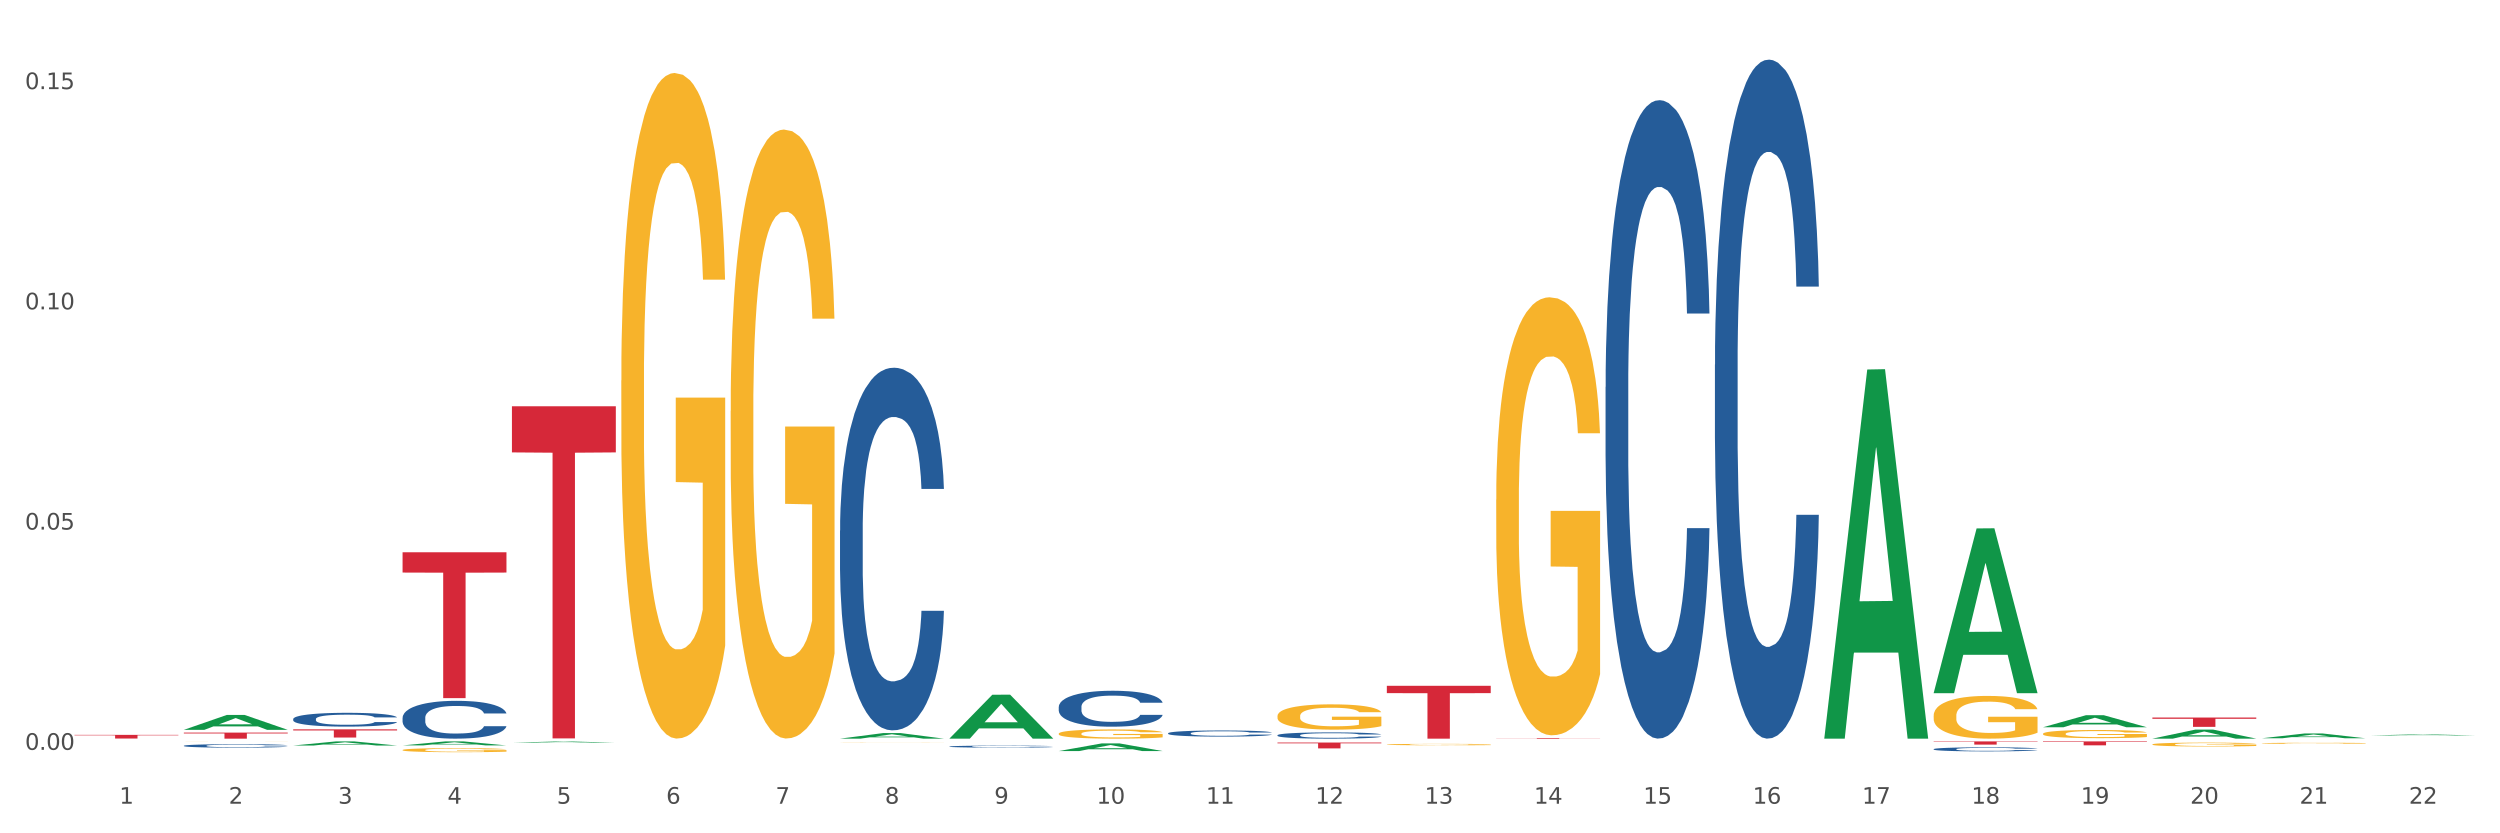 <?xml version="1.0" encoding="utf-8" standalone="no"?>
<!DOCTYPE svg PUBLIC "-//W3C//DTD SVG 1.1//EN"
  "http://www.w3.org/Graphics/SVG/1.1/DTD/svg11.dtd">
<svg xmlns:xlink="http://www.w3.org/1999/xlink" width="1080pt" height="360pt" viewBox="0 0 1080 360" xmlns="http://www.w3.org/2000/svg" version="1.1">
 <rect x="0" y="0" width="1080" height="360" fill="#333333" stroke="none"/>
 <defs>
  <style type="text/css">*{stroke-linejoin: round; stroke-linecap: butt}</style>
 </defs>
 <g id="figure_1">
  <g id="patch_1">
   <path d="M 0 360 
L 1080 360 
L 1080 0 
L 0 0 
z
" style="fill: #ffffff; stroke: #ffffff; stroke-linejoin: miter"/>
  </g>
  <g id="axes_1">
   <g id="matplotlib.axis_1">
    <g id="xtick_1">
     <g id="text_1">
      <!-- 1 -->
      <g style="fill: #4d4d4d" transform="translate(51.562 347.204) scale(0.096 -0.096)">
       <defs>
        <path id="DejaVuSans-31" d="M 794 531 
L 1825 531 
L 1825 4091 
L 703 3866 
L 703 4441 
L 1819 4666 
L 2450 4666 
L 2450 531 
L 3481 531 
L 3481 0 
L 794 0 
L 794 531 
z
" transform="scale(0.016)"/>
       </defs>
       <use xlink:href="#DejaVuSans-31"/>
      </g>
     </g>
    </g>
    <g id="xtick_2">
     <g id="text_2">
      <!-- 2 -->
      <g style="fill: #4d4d4d" transform="translate(98.807 347.204) scale(0.096 -0.096)">
       <defs>
        <path id="DejaVuSans-32" d="M 1228 531 
L 3431 531 
L 3431 0 
L 469 0 
L 469 531 
Q 828 903 1448 1529 
Q 2069 2156 2228 2338 
Q 2531 2678 2651 2914 
Q 2772 3150 2772 3378 
Q 2772 3750 2511 3984 
Q 2250 4219 1831 4219 
Q 1534 4219 1204 4116 
Q 875 4013 500 3803 
L 500 4441 
Q 881 4594 1212 4672 
Q 1544 4750 1819 4750 
Q 2544 4750 2975 4387 
Q 3406 4025 3406 3419 
Q 3406 3131 3298 2873 
Q 3191 2616 2906 2266 
Q 2828 2175 2409 1742 
Q 1991 1309 1228 531 
z
" transform="scale(0.016)"/>
       </defs>
       <use xlink:href="#DejaVuSans-32"/>
      </g>
     </g>
    </g>
    <g id="xtick_3">
     <g id="text_3">
      <!-- 3 -->
      <g style="fill: #4d4d4d" transform="translate(146.052 347.204) scale(0.096 -0.096)">
       <defs>
        <path id="DejaVuSans-33" d="M 2597 2516 
Q 3050 2419 3304 2112 
Q 3559 1806 3559 1356 
Q 3559 666 3084 287 
Q 2609 -91 1734 -91 
Q 1441 -91 1130 -33 
Q 819 25 488 141 
L 488 750 
Q 750 597 1062 519 
Q 1375 441 1716 441 
Q 2309 441 2620 675 
Q 2931 909 2931 1356 
Q 2931 1769 2642 2001 
Q 2353 2234 1838 2234 
L 1294 2234 
L 1294 2753 
L 1863 2753 
Q 2328 2753 2575 2939 
Q 2822 3125 2822 3475 
Q 2822 3834 2567 4026 
Q 2313 4219 1838 4219 
Q 1578 4219 1281 4162 
Q 984 4106 628 3988 
L 628 4550 
Q 988 4650 1302 4700 
Q 1616 4750 1894 4750 
Q 2613 4750 3031 4423 
Q 3450 4097 3450 3541 
Q 3450 3153 3228 2886 
Q 3006 2619 2597 2516 
z
" transform="scale(0.016)"/>
       </defs>
       <use xlink:href="#DejaVuSans-33"/>
      </g>
     </g>
    </g>
    <g id="xtick_4">
     <g id="text_4">
      <!-- 4 -->
      <g style="fill: #4d4d4d" transform="translate(193.297 347.204) scale(0.096 -0.096)">
       <defs>
        <path id="DejaVuSans-34" d="M 2419 4116 
L 825 1625 
L 2419 1625 
L 2419 4116 
z
M 2253 4666 
L 3047 4666 
L 3047 1625 
L 3713 1625 
L 3713 1100 
L 3047 1100 
L 3047 0 
L 2419 0 
L 2419 1100 
L 313 1100 
L 313 1709 
L 2253 4666 
z
" transform="scale(0.016)"/>
       </defs>
       <use xlink:href="#DejaVuSans-34"/>
      </g>
     </g>
    </g>
    <g id="xtick_5">
     <g id="text_5">
      <!-- 5 -->
      <g style="fill: #4d4d4d" transform="translate(240.542 347.204) scale(0.096 -0.096)">
       <defs>
        <path id="DejaVuSans-35" d="M 691 4666 
L 3169 4666 
L 3169 4134 
L 1269 4134 
L 1269 2991 
Q 1406 3038 1543 3061 
Q 1681 3084 1819 3084 
Q 2600 3084 3056 2656 
Q 3513 2228 3513 1497 
Q 3513 744 3044 326 
Q 2575 -91 1722 -91 
Q 1428 -91 1123 -41 
Q 819 9 494 109 
L 494 744 
Q 775 591 1075 516 
Q 1375 441 1709 441 
Q 2250 441 2565 725 
Q 2881 1009 2881 1497 
Q 2881 1984 2565 2268 
Q 2250 2553 1709 2553 
Q 1456 2553 1204 2497 
Q 953 2441 691 2322 
L 691 4666 
z
" transform="scale(0.016)"/>
       </defs>
       <use xlink:href="#DejaVuSans-35"/>
      </g>
     </g>
    </g>
    <g id="xtick_6">
     <g id="text_6">
      <!-- 6 -->
      <g style="fill: #4d4d4d" transform="translate(287.787 347.204) scale(0.096 -0.096)">
       <defs>
        <path id="DejaVuSans-36" d="M 2113 2584 
Q 1688 2584 1439 2293 
Q 1191 2003 1191 1497 
Q 1191 994 1439 701 
Q 1688 409 2113 409 
Q 2538 409 2786 701 
Q 3034 994 3034 1497 
Q 3034 2003 2786 2293 
Q 2538 2584 2113 2584 
z
M 3366 4563 
L 3366 3988 
Q 3128 4100 2886 4159 
Q 2644 4219 2406 4219 
Q 1781 4219 1451 3797 
Q 1122 3375 1075 2522 
Q 1259 2794 1537 2939 
Q 1816 3084 2150 3084 
Q 2853 3084 3261 2657 
Q 3669 2231 3669 1497 
Q 3669 778 3244 343 
Q 2819 -91 2113 -91 
Q 1303 -91 875 529 
Q 447 1150 447 2328 
Q 447 3434 972 4092 
Q 1497 4750 2381 4750 
Q 2619 4750 2861 4703 
Q 3103 4656 3366 4563 
z
" transform="scale(0.016)"/>
       </defs>
       <use xlink:href="#DejaVuSans-36"/>
      </g>
     </g>
    </g>
    <g id="xtick_7">
     <g id="text_7">
      <!-- 7 -->
      <g style="fill: #4d4d4d" transform="translate(335.032 347.204) scale(0.096 -0.096)">
       <defs>
        <path id="DejaVuSans-37" d="M 525 4666 
L 3525 4666 
L 3525 4397 
L 1831 0 
L 1172 0 
L 2766 4134 
L 525 4134 
L 525 4666 
z
" transform="scale(0.016)"/>
       </defs>
       <use xlink:href="#DejaVuSans-37"/>
      </g>
     </g>
    </g>
    <g id="xtick_8">
     <g id="text_8">
      <!-- 8 -->
      <g style="fill: #4d4d4d" transform="translate(382.276 347.204) scale(0.096 -0.096)">
       <defs>
        <path id="DejaVuSans-38" d="M 2034 2216 
Q 1584 2216 1326 1975 
Q 1069 1734 1069 1313 
Q 1069 891 1326 650 
Q 1584 409 2034 409 
Q 2484 409 2743 651 
Q 3003 894 3003 1313 
Q 3003 1734 2745 1975 
Q 2488 2216 2034 2216 
z
M 1403 2484 
Q 997 2584 770 2862 
Q 544 3141 544 3541 
Q 544 4100 942 4425 
Q 1341 4750 2034 4750 
Q 2731 4750 3128 4425 
Q 3525 4100 3525 3541 
Q 3525 3141 3298 2862 
Q 3072 2584 2669 2484 
Q 3125 2378 3379 2068 
Q 3634 1759 3634 1313 
Q 3634 634 3220 271 
Q 2806 -91 2034 -91 
Q 1263 -91 848 271 
Q 434 634 434 1313 
Q 434 1759 690 2068 
Q 947 2378 1403 2484 
z
M 1172 3481 
Q 1172 3119 1398 2916 
Q 1625 2713 2034 2713 
Q 2441 2713 2670 2916 
Q 2900 3119 2900 3481 
Q 2900 3844 2670 4047 
Q 2441 4250 2034 4250 
Q 1625 4250 1398 4047 
Q 1172 3844 1172 3481 
z
" transform="scale(0.016)"/>
       </defs>
       <use xlink:href="#DejaVuSans-38"/>
      </g>
     </g>
    </g>
    <g id="xtick_9">
     <g id="text_9">
      <!-- 9 -->
      <g style="fill: #4d4d4d" transform="translate(429.521 347.204) scale(0.096 -0.096)">
       <defs>
        <path id="DejaVuSans-39" d="M 703 97 
L 703 672 
Q 941 559 1184 500 
Q 1428 441 1663 441 
Q 2288 441 2617 861 
Q 2947 1281 2994 2138 
Q 2813 1869 2534 1725 
Q 2256 1581 1919 1581 
Q 1219 1581 811 2004 
Q 403 2428 403 3163 
Q 403 3881 828 4315 
Q 1253 4750 1959 4750 
Q 2769 4750 3195 4129 
Q 3622 3509 3622 2328 
Q 3622 1225 3098 567 
Q 2575 -91 1691 -91 
Q 1453 -91 1209 -44 
Q 966 3 703 97 
z
M 1959 2075 
Q 2384 2075 2632 2365 
Q 2881 2656 2881 3163 
Q 2881 3666 2632 3958 
Q 2384 4250 1959 4250 
Q 1534 4250 1286 3958 
Q 1038 3666 1038 3163 
Q 1038 2656 1286 2365 
Q 1534 2075 1959 2075 
z
" transform="scale(0.016)"/>
       </defs>
       <use xlink:href="#DejaVuSans-39"/>
      </g>
     </g>
    </g>
    <g id="xtick_10">
     <g id="text_10">
      <!-- 10 -->
      <g style="fill: #4d4d4d" transform="translate(473.712 347.204) scale(0.096 -0.096)">
       <defs>
        <path id="DejaVuSans-30" d="M 2034 4250 
Q 1547 4250 1301 3770 
Q 1056 3291 1056 2328 
Q 1056 1369 1301 889 
Q 1547 409 2034 409 
Q 2525 409 2770 889 
Q 3016 1369 3016 2328 
Q 3016 3291 2770 3770 
Q 2525 4250 2034 4250 
z
M 2034 4750 
Q 2819 4750 3233 4129 
Q 3647 3509 3647 2328 
Q 3647 1150 3233 529 
Q 2819 -91 2034 -91 
Q 1250 -91 836 529 
Q 422 1150 422 2328 
Q 422 3509 836 4129 
Q 1250 4750 2034 4750 
z
" transform="scale(0.016)"/>
       </defs>
       <use xlink:href="#DejaVuSans-31"/>
       <use xlink:href="#DejaVuSans-30" transform="translate(63.623 0)"/>
      </g>
     </g>
    </g>
    <g id="xtick_11">
     <g id="text_11">
      <!-- 11 -->
      <g style="fill: #4d4d4d" transform="translate(520.957 347.204) scale(0.096 -0.096)">
       <use xlink:href="#DejaVuSans-31"/>
       <use xlink:href="#DejaVuSans-31" transform="translate(63.623 0)"/>
      </g>
     </g>
    </g>
    <g id="xtick_12">
     <g id="text_12">
      <!-- 12 -->
      <g style="fill: #4d4d4d" transform="translate(568.202 347.204) scale(0.096 -0.096)">
       <use xlink:href="#DejaVuSans-31"/>
       <use xlink:href="#DejaVuSans-32" transform="translate(63.623 0)"/>
      </g>
     </g>
    </g>
    <g id="xtick_13">
     <g id="text_13">
      <!-- 13 -->
      <g style="fill: #4d4d4d" transform="translate(615.447 347.204) scale(0.096 -0.096)">
       <use xlink:href="#DejaVuSans-31"/>
       <use xlink:href="#DejaVuSans-33" transform="translate(63.623 0)"/>
      </g>
     </g>
    </g>
    <g id="xtick_14">
     <g id="text_14">
      <!-- 14 -->
      <g style="fill: #4d4d4d" transform="translate(662.692 347.204) scale(0.096 -0.096)">
       <use xlink:href="#DejaVuSans-31"/>
       <use xlink:href="#DejaVuSans-34" transform="translate(63.623 0)"/>
      </g>
     </g>
    </g>
    <g id="xtick_15">
     <g id="text_15">
      <!-- 15 -->
      <g style="fill: #4d4d4d" transform="translate(709.937 347.204) scale(0.096 -0.096)">
       <use xlink:href="#DejaVuSans-31"/>
       <use xlink:href="#DejaVuSans-35" transform="translate(63.623 0)"/>
      </g>
     </g>
    </g>
    <g id="xtick_16">
     <g id="text_16">
      <!-- 16 -->
      <g style="fill: #4d4d4d" transform="translate(757.181 347.204) scale(0.096 -0.096)">
       <use xlink:href="#DejaVuSans-31"/>
       <use xlink:href="#DejaVuSans-36" transform="translate(63.623 0)"/>
      </g>
     </g>
    </g>
    <g id="xtick_17">
     <g id="text_17">
      <!-- 17 -->
      <g style="fill: #4d4d4d" transform="translate(804.426 347.204) scale(0.096 -0.096)">
       <use xlink:href="#DejaVuSans-31"/>
       <use xlink:href="#DejaVuSans-37" transform="translate(63.623 0)"/>
      </g>
     </g>
    </g>
    <g id="xtick_18">
     <g id="text_18">
      <!-- 18 -->
      <g style="fill: #4d4d4d" transform="translate(851.671 347.204) scale(0.096 -0.096)">
       <use xlink:href="#DejaVuSans-31"/>
       <use xlink:href="#DejaVuSans-38" transform="translate(63.623 0)"/>
      </g>
     </g>
    </g>
    <g id="xtick_19">
     <g id="text_19">
      <!-- 19 -->
      <g style="fill: #4d4d4d" transform="translate(898.916 347.204) scale(0.096 -0.096)">
       <use xlink:href="#DejaVuSans-31"/>
       <use xlink:href="#DejaVuSans-39" transform="translate(63.623 0)"/>
      </g>
     </g>
    </g>
    <g id="xtick_20">
     <g id="text_20">
      <!-- 20 -->
      <g style="fill: #4d4d4d" transform="translate(946.161 347.204) scale(0.096 -0.096)">
       <use xlink:href="#DejaVuSans-32"/>
       <use xlink:href="#DejaVuSans-30" transform="translate(63.623 0)"/>
      </g>
     </g>
    </g>
    <g id="xtick_21">
     <g id="text_21">
      <!-- 21 -->
      <g style="fill: #4d4d4d" transform="translate(993.406 347.204) scale(0.096 -0.096)">
       <use xlink:href="#DejaVuSans-32"/>
       <use xlink:href="#DejaVuSans-31" transform="translate(63.623 0)"/>
      </g>
     </g>
    </g>
    <g id="xtick_22">
     <g id="text_22">
      <!-- 22 -->
      <g style="fill: #4d4d4d" transform="translate(1040.651 347.204) scale(0.096 -0.096)">
       <use xlink:href="#DejaVuSans-32"/>
       <use xlink:href="#DejaVuSans-32" transform="translate(63.623 0)"/>
      </g>
     </g>
    </g>
    <g id="xtick_23"/>
    <g id="xtick_24"/>
    <g id="xtick_25"/>
    <g id="xtick_26"/>
    <g id="xtick_27"/>
    <g id="xtick_28"/>
    <g id="xtick_29"/>
    <g id="xtick_30"/>
    <g id="xtick_31"/>
    <g id="xtick_32"/>
    <g id="xtick_33"/>
    <g id="xtick_34"/>
    <g id="xtick_35"/>
    <g id="xtick_36"/>
    <g id="xtick_37"/>
    <g id="xtick_38"/>
    <g id="xtick_39"/>
    <g id="xtick_40"/>
    <g id="xtick_41"/>
    <g id="xtick_42"/>
    <g id="xtick_43"/>
   </g>
   <g id="matplotlib.axis_2">
    <g id="ytick_1">
     <g id="text_23">
      <!-- 0.00 -->
      <g style="fill: #4d4d4d" transform="translate(10.8 323.923) scale(0.096 -0.096)">
       <defs>
        <path id="DejaVuSans-2e" d="M 684 794 
L 1344 794 
L 1344 0 
L 684 0 
L 684 794 
z
" transform="scale(0.016)"/>
       </defs>
       <use xlink:href="#DejaVuSans-30"/>
       <use xlink:href="#DejaVuSans-2e" transform="translate(63.623 0)"/>
       <use xlink:href="#DejaVuSans-30" transform="translate(95.41 0)"/>
       <use xlink:href="#DejaVuSans-30" transform="translate(159.033 0)"/>
      </g>
     </g>
    </g>
    <g id="ytick_2">
     <g id="text_24">
      <!-- 0.05 -->
      <g style="fill: #4d4d4d" transform="translate(10.8 228.783) scale(0.096 -0.096)">
       <use xlink:href="#DejaVuSans-30"/>
       <use xlink:href="#DejaVuSans-2e" transform="translate(63.623 0)"/>
       <use xlink:href="#DejaVuSans-30" transform="translate(95.41 0)"/>
       <use xlink:href="#DejaVuSans-35" transform="translate(159.033 0)"/>
      </g>
     </g>
    </g>
    <g id="ytick_3">
     <g id="text_25">
      <!-- 0.10 -->
      <g style="fill: #4d4d4d" transform="translate(10.8 133.644) scale(0.096 -0.096)">
       <use xlink:href="#DejaVuSans-30"/>
       <use xlink:href="#DejaVuSans-2e" transform="translate(63.623 0)"/>
       <use xlink:href="#DejaVuSans-31" transform="translate(95.41 0)"/>
       <use xlink:href="#DejaVuSans-30" transform="translate(159.033 0)"/>
      </g>
     </g>
    </g>
    <g id="ytick_4">
     <g id="text_26">
      <!-- 0.15 -->
      <g style="fill: #4d4d4d" transform="translate(10.8 38.505) scale(0.096 -0.096)">
       <use xlink:href="#DejaVuSans-30"/>
       <use xlink:href="#DejaVuSans-2e" transform="translate(63.623 0)"/>
       <use xlink:href="#DejaVuSans-31" transform="translate(95.41 0)"/>
       <use xlink:href="#DejaVuSans-35" transform="translate(159.033 0)"/>
      </g>
     </g>
    </g>
    <g id="ytick_5"/>
    <g id="ytick_6"/>
    <g id="ytick_7"/>
   </g>
   <g id="PolyCollection_1">
    <path d="M 599.113 321.639 
L 599.166 321.638 
L 599.166 321.618 
L 599.272 321.6 
L 599.802 321.558 
L 600.597 321.523 
L 601.18 321.505 
L 601.763 321.489 
L 602.452 321.474 
L 603.3 321.458 
L 604.836 321.435 
L 605.79 321.423 
L 606.956 321.411 
L 609.076 321.393 
L 610.612 321.383 
L 612.202 321.374 
L 614.799 321.364 
L 616.494 321.36 
L 618.296 321.356 
L 620.469 321.354 
L 622.111 321.354 
L 625.715 321.355 
L 628.788 321.36 
L 630.272 321.364 
L 632.179 321.371 
L 633.186 321.376 
L 634.829 321.385 
L 636.525 321.396 
L 637.69 321.407 
L 639.439 321.426 
L 640.764 321.445 
L 641.983 321.469 
L 642.618 321.485 
L 643.095 321.5 
L 643.519 321.518 
L 643.943 321.545 
L 634.405 321.545 
L 634.034 321.525 
L 633.451 321.507 
L 632.603 321.489 
L 631.861 321.478 
L 630.59 321.463 
L 629.424 321.454 
L 628.205 321.448 
L 626.721 321.442 
L 625.556 321.439 
L 623.913 321.437 
L 620.68 321.438 
L 618.508 321.442 
L 617.024 321.448 
L 616.07 321.453 
L 615.222 321.458 
L 614.269 321.466 
L 613.156 321.478 
L 612.361 321.489 
L 611.566 321.502 
L 610.93 321.516 
L 610.347 321.532 
L 609.87 321.549 
L 609.5 321.566 
L 609.182 321.587 
L 608.917 321.623 
L 608.917 321.7 
L 609.023 321.718 
L 609.288 321.741 
L 609.606 321.758 
L 610.135 321.779 
L 610.612 321.793 
L 611.513 321.813 
L 612.52 321.83 
L 613.315 321.841 
L 614.11 321.85 
L 615.487 321.862 
L 617.024 321.872 
L 618.349 321.879 
L 620.151 321.884 
L 621.369 321.887 
L 622.429 321.888 
L 625.026 321.888 
L 626.88 321.886 
L 628.947 321.882 
L 630.537 321.877 
L 631.861 321.871 
L 633.345 321.861 
L 634.299 321.851 
L 634.299 321.733 
L 622.641 321.733 
L 622.641 321.654 
L 643.996 321.654 
L 643.996 321.884 
L 643.095 321.896 
L 642.088 321.907 
L 641.029 321.916 
L 639.439 321.928 
L 637.531 321.939 
L 635.836 321.947 
L 634.034 321.954 
L 631.914 321.96 
L 629.159 321.966 
L 627.463 321.968 
L 625.344 321.97 
L 622.853 321.97 
L 620.68 321.969 
L 618.561 321.966 
L 616.335 321.961 
L 614.163 321.954 
L 612.52 321.947 
L 610.877 321.938 
L 609.129 321.926 
L 607.751 321.915 
L 606.691 321.905 
L 605.525 321.892 
L 604.254 321.875 
L 603.3 321.859 
L 602.452 321.844 
L 601.551 321.823 
L 600.915 321.806 
L 600.279 321.784 
L 599.908 321.768 
L 599.484 321.742 
L 599.166 321.707 
L 599.113 321.639 
z
" clip-path="url(#p0f8fb66f5d)" style="fill: #f7b32b"/>
    <path d="M 646.358 215.864 
L 646.411 215.691 
L 646.411 209.469 
L 646.517 204.112 
L 647.047 191.151 
L 647.842 180.437 
L 648.425 174.734 
L 649.008 170.068 
L 649.697 165.402 
L 650.545 160.564 
L 652.081 153.478 
L 653.035 149.849 
L 654.201 146.047 
L 656.321 140.517 
L 657.857 137.407 
L 659.447 134.815 
L 662.043 131.704 
L 663.739 130.321 
L 665.541 129.285 
L 667.713 128.593 
L 669.356 128.421 
L 672.959 128.939 
L 676.033 130.494 
L 677.517 131.704 
L 679.424 133.778 
L 680.431 135.16 
L 682.074 137.925 
L 683.769 141.554 
L 684.935 144.665 
L 686.684 150.541 
L 688.009 156.416 
L 689.227 163.674 
L 689.863 168.686 
L 690.34 173.352 
L 690.764 178.709 
L 691.188 187.177 
L 681.65 187.177 
L 681.279 181.128 
L 680.696 175.425 
L 679.848 169.895 
L 679.106 166.439 
L 677.835 162.119 
L 676.669 159.354 
L 675.45 157.28 
L 673.966 155.552 
L 672.8 154.688 
L 671.158 153.997 
L 667.925 154.17 
L 665.753 155.552 
L 664.269 157.28 
L 663.315 158.836 
L 662.467 160.564 
L 661.514 162.983 
L 660.401 166.612 
L 659.606 169.895 
L 658.811 174.043 
L 658.175 178.19 
L 657.592 183.029 
L 657.115 188.214 
L 656.744 193.571 
L 656.426 200.138 
L 656.162 211.025 
L 656.162 234.7 
L 656.268 240.057 
L 656.532 247.143 
L 656.85 252.5 
L 657.38 258.894 
L 657.857 263.214 
L 658.758 269.435 
L 659.765 274.62 
L 660.56 277.903 
L 661.355 280.668 
L 662.732 284.47 
L 664.269 287.581 
L 665.594 289.482 
L 667.395 291.21 
L 668.614 291.901 
L 669.674 292.247 
L 672.271 292.247 
L 674.125 291.728 
L 676.192 290.518 
L 677.782 288.963 
L 679.106 287.062 
L 680.59 283.952 
L 681.544 281.014 
L 681.544 244.896 
L 669.886 244.723 
L 669.886 220.702 
L 691.241 220.702 
L 691.241 291.21 
L 690.34 294.839 
L 689.333 298.122 
L 688.274 301.06 
L 686.684 304.689 
L 684.776 308.145 
L 683.081 310.565 
L 681.279 312.638 
L 679.159 314.539 
L 676.404 316.267 
L 674.708 316.959 
L 672.588 317.477 
L 670.098 317.65 
L 667.925 317.304 
L 665.806 316.44 
L 663.58 314.885 
L 661.408 312.638 
L 659.765 310.392 
L 658.122 307.627 
L 656.374 303.998 
L 654.996 300.541 
L 653.936 297.431 
L 652.77 293.456 
L 651.498 288.272 
L 650.545 283.606 
L 649.697 278.767 
L 648.796 272.546 
L 648.16 267.189 
L 647.524 260.449 
L 647.153 255.438 
L 646.729 247.661 
L 646.411 236.774 
L 646.358 215.864 
z
" clip-path="url(#p0f8fb66f5d)" style="fill: #f7b32b"/>
    <path d="M 835.338 309.165 
L 835.391 309.148 
L 835.391 308.541 
L 835.497 308.018 
L 836.027 306.753 
L 836.822 305.707 
L 837.404 305.151 
L 837.987 304.696 
L 838.676 304.24 
L 839.524 303.768 
L 841.061 303.077 
L 842.015 302.723 
L 843.18 302.352 
L 845.3 301.812 
L 846.837 301.508 
L 848.426 301.255 
L 851.023 300.952 
L 852.719 300.817 
L 854.52 300.716 
L 856.693 300.648 
L 858.336 300.631 
L 861.939 300.682 
L 865.012 300.834 
L 866.496 300.952 
L 868.404 301.154 
L 869.411 301.289 
L 871.053 301.559 
L 872.749 301.913 
L 873.915 302.217 
L 875.663 302.79 
L 876.988 303.363 
L 878.207 304.072 
L 878.843 304.561 
L 879.32 305.016 
L 879.744 305.539 
L 880.168 306.365 
L 870.629 306.365 
L 870.258 305.775 
L 869.675 305.218 
L 868.828 304.679 
L 868.086 304.341 
L 866.814 303.92 
L 865.648 303.65 
L 864.429 303.448 
L 862.946 303.279 
L 861.78 303.195 
L 860.137 303.127 
L 856.905 303.144 
L 854.732 303.279 
L 853.249 303.448 
L 852.295 303.599 
L 851.447 303.768 
L 850.493 304.004 
L 849.38 304.358 
L 848.585 304.679 
L 847.791 305.083 
L 847.155 305.488 
L 846.572 305.96 
L 846.095 306.466 
L 845.724 306.989 
L 845.406 307.63 
L 845.141 308.692 
L 845.141 311.003 
L 845.247 311.525 
L 845.512 312.217 
L 845.83 312.74 
L 846.36 313.364 
L 846.837 313.785 
L 847.738 314.392 
L 848.744 314.898 
L 849.539 315.219 
L 850.334 315.488 
L 851.712 315.859 
L 853.249 316.163 
L 854.573 316.348 
L 856.375 316.517 
L 857.594 316.585 
L 858.654 316.618 
L 861.25 316.618 
L 863.105 316.568 
L 865.171 316.45 
L 866.761 316.298 
L 868.086 316.112 
L 869.569 315.809 
L 870.523 315.522 
L 870.523 311.998 
L 858.865 311.981 
L 858.865 309.637 
L 880.221 309.637 
L 880.221 316.517 
L 879.32 316.871 
L 878.313 317.192 
L 877.253 317.478 
L 875.663 317.832 
L 873.756 318.17 
L 872.06 318.406 
L 870.258 318.608 
L 868.139 318.794 
L 865.383 318.962 
L 863.688 319.03 
L 861.568 319.08 
L 859.077 319.097 
L 856.905 319.064 
L 854.785 318.979 
L 852.56 318.827 
L 850.387 318.608 
L 848.744 318.389 
L 847.102 318.119 
L 845.353 317.765 
L 843.975 317.428 
L 842.915 317.124 
L 841.75 316.736 
L 840.478 316.23 
L 839.524 315.775 
L 838.676 315.303 
L 837.775 314.696 
L 837.14 314.173 
L 836.504 313.515 
L 836.133 313.026 
L 835.709 312.267 
L 835.391 311.205 
L 835.338 309.165 
z
" clip-path="url(#p0f8fb66f5d)" style="fill: #f7b32b"/>
    <path d="M 79.42 315.29 
L 79.466 315.284 
L 97.974 308.855 
L 105.655 308.849 
L 124.303 315.302 
L 115.419 315.302 
L 111.393 313.799 
L 92.283 313.799 
L 92.144 313.823 
L 88.258 315.302 
L 79.42 315.302 
L 79.42 315.29 
L 94.689 312.902 
L 108.987 312.896 
L 101.907 310.224 
L 101.815 310.212 
L 101.722 310.23 
L 94.643 312.896 
L 94.689 312.902 
L 79.42 315.29 
z
" clip-path="url(#p0f8fb66f5d)" style="fill: #109648"/>
    <path d="M 126.665 322.065 
L 126.711 322.063 
L 145.219 320.277 
L 152.9 320.275 
L 171.547 322.068 
L 162.663 322.068 
L 158.638 321.651 
L 139.528 321.651 
L 139.389 321.658 
L 135.502 322.068 
L 126.665 322.068 
L 126.665 322.065 
L 141.934 321.402 
L 156.232 321.4 
L 149.152 320.658 
L 149.06 320.654 
L 148.967 320.659 
L 141.888 321.4 
L 141.934 321.402 
L 126.665 322.065 
z
" clip-path="url(#p0f8fb66f5d)" style="fill: #109648"/>
    <path d="M 551.869 320.774 
L 596.751 320.774 
L 596.751 321.127 
L 579.096 321.129 
L 579.096 323.31 
L 569.418 323.31 
L 569.418 321.129 
L 551.869 321.127 
L 551.869 320.777 
L 551.869 320.774 
z
" clip-path="url(#p0f8fb66f5d)" style="fill: #d62839"/>
    <path d="M 599.113 296.267 
L 643.996 296.267 
L 643.996 299.44 
L 626.341 299.461 
L 626.341 319.097 
L 616.662 319.097 
L 616.662 299.461 
L 599.113 299.44 
L 599.113 296.288 
L 599.113 296.267 
z
" clip-path="url(#p0f8fb66f5d)" style="fill: #d62839"/>
    <path d="M 79.42 322.164 
L 79.473 322.162 
L 79.473 322.124 
L 79.632 322.072 
L 80.216 321.976 
L 80.958 321.903 
L 82.232 321.818 
L 82.921 321.783 
L 83.823 321.743 
L 85.68 321.679 
L 87.802 321.624 
L 89.288 321.594 
L 90.402 321.575 
L 92.895 321.54 
L 94.328 321.525 
L 95.813 321.513 
L 97.086 321.505 
L 99.209 321.495 
L 100.906 321.491 
L 102.869 321.49 
L 104.514 321.491 
L 106.689 321.496 
L 109.872 321.513 
L 111.092 321.522 
L 112.737 321.539 
L 114.435 321.561 
L 115.814 321.583 
L 117.406 321.614 
L 119.05 321.655 
L 120.642 321.707 
L 121.756 321.755 
L 122.658 321.806 
L 123.454 321.868 
L 124.037 321.935 
L 124.303 321.991 
L 114.594 321.991 
L 114.329 321.94 
L 113.798 321.886 
L 113.268 321.849 
L 112.684 321.818 
L 111.782 321.784 
L 110.986 321.762 
L 109.66 321.736 
L 108.44 321.72 
L 107.432 321.71 
L 106.212 321.702 
L 103.612 321.694 
L 101.755 321.694 
L 100.588 321.696 
L 99.156 321.703 
L 97.935 321.713 
L 96.503 321.729 
L 95.389 321.747 
L 94.275 321.77 
L 93.638 321.787 
L 92.683 321.817 
L 92.046 321.842 
L 91.198 321.884 
L 90.72 321.914 
L 89.871 321.992 
L 89.5 322.05 
L 89.341 322.09 
L 89.235 322.134 
L 89.235 322.347 
L 89.553 322.443 
L 89.818 322.484 
L 90.243 322.531 
L 91.038 322.591 
L 92.206 322.65 
L 93.426 322.693 
L 94.434 322.719 
L 95.389 322.738 
L 96.344 322.753 
L 97.511 322.767 
L 98.466 322.775 
L 99.898 322.783 
L 101.596 322.787 
L 102.922 322.787 
L 105.628 322.78 
L 106.848 322.773 
L 108.015 322.764 
L 109.289 322.749 
L 110.297 322.732 
L 110.88 322.72 
L 111.835 322.694 
L 112.578 322.667 
L 113.214 322.635 
L 113.639 322.608 
L 114.116 322.567 
L 114.488 322.52 
L 114.594 322.495 
L 124.303 322.495 
L 124.09 322.545 
L 123.719 322.593 
L 122.976 322.657 
L 122.393 322.694 
L 121.491 322.739 
L 120.536 322.778 
L 119.209 322.82 
L 117.989 322.852 
L 116.716 322.879 
L 115.337 322.904 
L 112.843 322.938 
L 111.941 322.947 
L 110.031 322.964 
L 108.546 322.973 
L 106.371 322.983 
L 104.142 322.989 
L 101.808 322.99 
L 99.739 322.987 
L 97.458 322.979 
L 96.025 322.971 
L 94.434 322.958 
L 92.577 322.939 
L 90.826 322.916 
L 89.182 322.889 
L 87.643 322.857 
L 86.211 322.821 
L 84.354 322.762 
L 82.974 322.705 
L 81.966 322.651 
L 81.277 322.606 
L 80.587 322.549 
L 80.216 322.509 
L 79.632 322.413 
L 79.42 322.324 
L 79.42 322.164 
z
" clip-path="url(#p0f8fb66f5d)" style="fill: #255c99"/>
    <path d="M 126.665 310.615 
L 126.718 310.609 
L 126.718 310.457 
L 126.877 310.25 
L 127.461 309.868 
L 128.203 309.58 
L 129.477 309.242 
L 130.166 309.1 
L 131.068 308.942 
L 132.925 308.686 
L 135.047 308.468 
L 136.533 308.348 
L 137.647 308.272 
L 140.14 308.136 
L 141.573 308.076 
L 143.058 308.027 
L 144.331 307.994 
L 146.453 307.956 
L 148.151 307.939 
L 150.114 307.934 
L 151.759 307.939 
L 153.934 307.961 
L 157.117 308.027 
L 158.337 308.065 
L 159.982 308.13 
L 161.68 308.217 
L 163.059 308.305 
L 164.651 308.43 
L 166.295 308.593 
L 167.887 308.8 
L 169.001 308.991 
L 169.903 309.193 
L 170.699 309.438 
L 171.282 309.705 
L 171.547 309.928 
L 161.839 309.928 
L 161.573 309.727 
L 161.043 309.509 
L 160.512 309.362 
L 159.929 309.242 
L 159.027 309.106 
L 158.231 309.018 
L 156.905 308.915 
L 155.685 308.849 
L 154.677 308.811 
L 153.456 308.779 
L 150.857 308.746 
L 149 308.746 
L 147.833 308.757 
L 146.4 308.784 
L 145.18 308.822 
L 143.748 308.888 
L 142.634 308.958 
L 141.52 309.051 
L 140.883 309.116 
L 139.928 309.236 
L 139.291 309.334 
L 138.442 309.503 
L 137.965 309.623 
L 137.116 309.934 
L 136.745 310.163 
L 136.586 310.321 
L 136.48 310.495 
L 136.48 311.345 
L 136.798 311.726 
L 137.063 311.89 
L 137.488 312.075 
L 138.283 312.315 
L 139.45 312.549 
L 140.671 312.718 
L 141.679 312.822 
L 142.634 312.898 
L 143.589 312.958 
L 144.756 313.012 
L 145.711 313.045 
L 147.143 313.078 
L 148.841 313.094 
L 150.167 313.094 
L 152.873 313.067 
L 154.093 313.04 
L 155.26 313.002 
L 156.533 312.942 
L 157.541 312.876 
L 158.125 312.827 
L 159.08 312.724 
L 159.823 312.615 
L 160.459 312.489 
L 160.884 312.38 
L 161.361 312.217 
L 161.733 312.032 
L 161.839 311.934 
L 171.547 311.934 
L 171.335 312.13 
L 170.964 312.32 
L 170.221 312.577 
L 169.637 312.724 
L 168.736 312.903 
L 167.781 313.056 
L 166.454 313.225 
L 165.234 313.35 
L 163.961 313.459 
L 162.581 313.557 
L 160.088 313.694 
L 159.186 313.732 
L 157.276 313.797 
L 155.791 313.835 
L 153.616 313.873 
L 151.387 313.895 
L 149.053 313.901 
L 146.984 313.89 
L 144.703 313.857 
L 143.27 313.824 
L 141.679 313.775 
L 139.822 313.699 
L 138.071 313.606 
L 136.426 313.497 
L 134.888 313.372 
L 133.456 313.23 
L 131.599 312.996 
L 130.219 312.767 
L 129.211 312.555 
L 128.522 312.375 
L 127.832 312.146 
L 127.461 311.988 
L 126.877 311.607 
L 126.665 311.252 
L 126.665 310.615 
z
" clip-path="url(#p0f8fb66f5d)" style="fill: #255c99"/>
    <path d="M 173.91 310.1 
L 173.963 310.085 
L 173.963 309.667 
L 174.122 309.1 
L 174.705 308.056 
L 175.448 307.265 
L 176.721 306.34 
L 177.411 305.952 
L 178.313 305.519 
L 180.17 304.818 
L 182.292 304.221 
L 183.777 303.893 
L 184.892 303.684 
L 187.385 303.311 
L 188.817 303.146 
L 190.303 303.012 
L 191.576 302.923 
L 193.698 302.818 
L 195.396 302.773 
L 197.359 302.759 
L 199.004 302.773 
L 201.179 302.833 
L 204.362 303.012 
L 205.582 303.117 
L 207.227 303.296 
L 208.924 303.534 
L 210.304 303.773 
L 211.895 304.116 
L 213.54 304.564 
L 215.132 305.131 
L 216.246 305.653 
L 217.148 306.205 
L 217.943 306.877 
L 218.527 307.608 
L 218.792 308.22 
L 209.084 308.22 
L 208.818 307.668 
L 208.288 307.071 
L 207.757 306.668 
L 207.174 306.34 
L 206.272 305.967 
L 205.476 305.728 
L 204.15 305.444 
L 202.929 305.265 
L 201.921 305.161 
L 200.701 305.071 
L 198.102 304.982 
L 196.245 304.982 
L 195.078 305.012 
L 193.645 305.086 
L 192.425 305.191 
L 190.993 305.37 
L 189.879 305.564 
L 188.764 305.817 
L 188.128 305.996 
L 187.173 306.325 
L 186.536 306.593 
L 185.687 307.056 
L 185.21 307.384 
L 184.361 308.235 
L 183.99 308.861 
L 183.83 309.294 
L 183.724 309.771 
L 183.724 312.099 
L 184.043 313.144 
L 184.308 313.591 
L 184.732 314.099 
L 185.528 314.755 
L 186.695 315.397 
L 187.916 315.859 
L 188.924 316.143 
L 189.879 316.352 
L 190.833 316.516 
L 192.001 316.665 
L 192.956 316.755 
L 194.388 316.844 
L 196.086 316.889 
L 197.412 316.889 
L 200.118 316.814 
L 201.338 316.74 
L 202.505 316.635 
L 203.778 316.471 
L 204.786 316.292 
L 205.37 316.158 
L 206.325 315.874 
L 207.068 315.576 
L 207.704 315.233 
L 208.129 314.934 
L 208.606 314.487 
L 208.977 313.979 
L 209.084 313.711 
L 218.792 313.711 
L 218.58 314.248 
L 218.209 314.77 
L 217.466 315.471 
L 216.882 315.874 
L 215.98 316.367 
L 215.026 316.784 
L 213.699 317.247 
L 212.479 317.59 
L 211.206 317.889 
L 209.826 318.157 
L 207.333 318.53 
L 206.431 318.635 
L 204.521 318.814 
L 203.036 318.918 
L 200.86 319.023 
L 198.632 319.082 
L 196.298 319.097 
L 194.229 319.067 
L 191.948 318.978 
L 190.515 318.888 
L 188.924 318.754 
L 187.067 318.545 
L 185.316 318.292 
L 183.671 317.993 
L 182.133 317.65 
L 180.7 317.262 
L 178.844 316.62 
L 177.464 315.994 
L 176.456 315.412 
L 175.766 314.919 
L 175.077 314.293 
L 174.705 313.86 
L 174.122 312.815 
L 173.91 311.846 
L 173.91 310.1 
z
" clip-path="url(#p0f8fb66f5d)" style="fill: #255c99"/>
    <path d="M 362.889 229.247 
L 362.942 229.104 
L 362.942 225.098 
L 363.101 219.661 
L 363.685 209.646 
L 364.428 202.063 
L 365.701 193.193 
L 366.391 189.473 
L 367.293 185.324 
L 369.149 178.6 
L 371.271 172.877 
L 372.757 169.729 
L 373.871 167.726 
L 376.365 164.149 
L 377.797 162.576 
L 379.282 161.288 
L 380.556 160.429 
L 382.678 159.428 
L 384.375 158.999 
L 386.338 158.856 
L 387.983 158.999 
L 390.158 159.571 
L 393.341 161.288 
L 394.562 162.289 
L 396.206 164.006 
L 397.904 166.295 
L 399.283 168.585 
L 400.875 171.875 
L 402.52 176.167 
L 404.111 181.604 
L 405.225 186.612 
L 406.127 191.905 
L 406.923 198.343 
L 407.506 205.354 
L 407.772 211.22 
L 398.063 211.22 
L 397.798 205.926 
L 397.267 200.203 
L 396.737 196.34 
L 396.153 193.193 
L 395.251 189.616 
L 394.456 187.327 
L 393.129 184.609 
L 391.909 182.892 
L 390.901 181.89 
L 389.681 181.032 
L 387.081 180.173 
L 385.224 180.173 
L 384.057 180.459 
L 382.625 181.175 
L 381.405 182.176 
L 379.972 183.893 
L 378.858 185.753 
L 377.744 188.185 
L 377.107 189.902 
L 376.152 193.05 
L 375.516 195.625 
L 374.667 200.06 
L 374.189 203.208 
L 373.341 211.363 
L 372.969 217.372 
L 372.81 221.521 
L 372.704 226.099 
L 372.704 248.418 
L 373.022 258.433 
L 373.287 262.725 
L 373.712 267.59 
L 374.508 273.885 
L 375.675 280.037 
L 376.895 284.472 
L 377.903 287.191 
L 378.858 289.194 
L 379.813 290.767 
L 380.98 292.198 
L 381.935 293.057 
L 383.367 293.915 
L 385.065 294.344 
L 386.391 294.344 
L 389.097 293.629 
L 390.317 292.913 
L 391.485 291.912 
L 392.758 290.338 
L 393.766 288.621 
L 394.349 287.334 
L 395.304 284.615 
L 396.047 281.754 
L 396.684 278.463 
L 397.108 275.602 
L 397.586 271.31 
L 397.957 266.445 
L 398.063 263.87 
L 407.772 263.87 
L 407.56 269.021 
L 407.188 274.028 
L 406.445 280.752 
L 405.862 284.615 
L 404.96 289.337 
L 404.005 293.343 
L 402.679 297.778 
L 401.458 301.069 
L 400.185 303.93 
L 398.806 306.505 
L 396.312 310.082 
L 395.41 311.084 
L 393.501 312.8 
L 392.015 313.802 
L 389.84 314.803 
L 387.612 315.376 
L 385.277 315.519 
L 383.208 315.233 
L 380.927 314.374 
L 379.495 313.516 
L 377.903 312.228 
L 376.046 310.225 
L 374.295 307.793 
L 372.651 304.931 
L 371.112 301.641 
L 369.68 297.921 
L 367.823 291.769 
L 366.444 285.76 
L 365.436 280.18 
L 364.746 275.459 
L 364.056 269.45 
L 363.685 265.301 
L 363.101 255.286 
L 362.889 245.986 
L 362.889 229.247 
z
" clip-path="url(#p0f8fb66f5d)" style="fill: #255c99"/>
    <path d="M 410.134 322.497 
L 410.187 322.496 
L 410.187 322.474 
L 410.346 322.444 
L 410.93 322.388 
L 411.673 322.345 
L 412.946 322.296 
L 413.635 322.275 
L 414.537 322.252 
L 416.394 322.215 
L 418.516 322.183 
L 420.002 322.165 
L 421.116 322.154 
L 423.609 322.134 
L 425.042 322.125 
L 426.527 322.118 
L 427.801 322.113 
L 429.923 322.108 
L 431.62 322.105 
L 433.583 322.104 
L 435.228 322.105 
L 437.403 322.108 
L 440.586 322.118 
L 441.806 322.124 
L 443.451 322.133 
L 445.149 322.146 
L 446.528 322.159 
L 448.12 322.177 
L 449.764 322.201 
L 451.356 322.231 
L 452.47 322.259 
L 453.372 322.289 
L 454.168 322.325 
L 454.751 322.364 
L 455.017 322.397 
L 445.308 322.397 
L 445.043 322.367 
L 444.512 322.335 
L 443.982 322.314 
L 443.398 322.296 
L 442.496 322.276 
L 441.7 322.263 
L 440.374 322.248 
L 439.154 322.239 
L 438.146 322.233 
L 436.926 322.228 
L 434.326 322.223 
L 432.469 322.223 
L 431.302 322.225 
L 429.87 322.229 
L 428.649 322.235 
L 427.217 322.244 
L 426.103 322.254 
L 424.989 322.268 
L 424.352 322.278 
L 423.397 322.295 
L 422.761 322.31 
L 421.912 322.334 
L 421.434 322.352 
L 420.585 322.397 
L 420.214 322.431 
L 420.055 322.454 
L 419.949 322.48 
L 419.949 322.604 
L 420.267 322.66 
L 420.532 322.684 
L 420.957 322.711 
L 421.753 322.746 
L 422.92 322.781 
L 424.14 322.805 
L 425.148 322.82 
L 426.103 322.832 
L 427.058 322.84 
L 428.225 322.848 
L 429.18 322.853 
L 430.612 322.858 
L 432.31 322.86 
L 433.636 322.86 
L 436.342 322.856 
L 437.562 322.852 
L 438.729 322.847 
L 440.003 322.838 
L 441.011 322.828 
L 441.594 322.821 
L 442.549 322.806 
L 443.292 322.79 
L 443.929 322.772 
L 444.353 322.756 
L 444.83 322.732 
L 445.202 322.705 
L 445.308 322.69 
L 455.017 322.69 
L 454.804 322.719 
L 454.433 322.747 
L 453.69 322.785 
L 453.107 322.806 
L 452.205 322.832 
L 451.25 322.855 
L 449.924 322.88 
L 448.703 322.898 
L 447.43 322.914 
L 446.051 322.928 
L 443.557 322.948 
L 442.655 322.954 
L 440.745 322.963 
L 439.26 322.969 
L 437.085 322.975 
L 434.857 322.978 
L 432.522 322.979 
L 430.453 322.977 
L 428.172 322.972 
L 426.74 322.967 
L 425.148 322.96 
L 423.291 322.949 
L 421.54 322.935 
L 419.896 322.919 
L 418.357 322.901 
L 416.925 322.88 
L 415.068 322.846 
L 413.689 322.812 
L 412.681 322.781 
L 411.991 322.755 
L 411.301 322.721 
L 410.93 322.698 
L 410.346 322.642 
L 410.134 322.591 
L 410.134 322.497 
z
" clip-path="url(#p0f8fb66f5d)" style="fill: #255c99"/>
    <path d="M 457.379 305.382 
L 457.432 305.368 
L 457.432 304.971 
L 457.591 304.432 
L 458.175 303.439 
L 458.917 302.688 
L 460.191 301.809 
L 460.88 301.44 
L 461.782 301.029 
L 463.639 300.362 
L 465.761 299.795 
L 467.247 299.483 
L 468.361 299.285 
L 470.854 298.93 
L 472.287 298.774 
L 473.772 298.647 
L 475.045 298.561 
L 477.168 298.462 
L 478.865 298.42 
L 480.828 298.405 
L 482.473 298.42 
L 484.648 298.476 
L 487.831 298.647 
L 489.051 298.746 
L 490.696 298.916 
L 492.394 299.143 
L 493.773 299.37 
L 495.365 299.696 
L 497.009 300.121 
L 498.601 300.66 
L 499.715 301.156 
L 500.617 301.681 
L 501.413 302.319 
L 501.996 303.014 
L 502.262 303.595 
L 492.553 303.595 
L 492.288 303.071 
L 491.757 302.503 
L 491.227 302.121 
L 490.643 301.809 
L 489.741 301.454 
L 488.945 301.227 
L 487.619 300.958 
L 486.399 300.788 
L 485.391 300.688 
L 484.171 300.603 
L 481.571 300.518 
L 479.714 300.518 
L 478.547 300.547 
L 477.114 300.617 
L 475.894 300.717 
L 474.462 300.887 
L 473.348 301.071 
L 472.234 301.312 
L 471.597 301.482 
L 470.642 301.794 
L 470.005 302.05 
L 469.157 302.489 
L 468.679 302.801 
L 467.83 303.609 
L 467.459 304.205 
L 467.3 304.616 
L 467.194 305.07 
L 467.194 307.282 
L 467.512 308.274 
L 467.777 308.7 
L 468.202 309.182 
L 468.997 309.806 
L 470.165 310.416 
L 471.385 310.855 
L 472.393 311.125 
L 473.348 311.323 
L 474.303 311.479 
L 475.47 311.621 
L 476.425 311.706 
L 477.857 311.791 
L 479.555 311.834 
L 480.881 311.834 
L 483.587 311.763 
L 484.807 311.692 
L 485.974 311.592 
L 487.248 311.436 
L 488.256 311.266 
L 488.839 311.139 
L 489.794 310.869 
L 490.537 310.586 
L 491.173 310.26 
L 491.598 309.976 
L 492.075 309.551 
L 492.447 309.069 
L 492.553 308.813 
L 502.262 308.813 
L 502.049 309.324 
L 501.678 309.82 
L 500.935 310.486 
L 500.352 310.869 
L 499.45 311.337 
L 498.495 311.734 
L 497.168 312.174 
L 495.948 312.5 
L 494.675 312.784 
L 493.296 313.039 
L 490.802 313.393 
L 489.9 313.493 
L 487.99 313.663 
L 486.505 313.762 
L 484.33 313.861 
L 482.101 313.918 
L 479.767 313.932 
L 477.698 313.904 
L 475.417 313.819 
L 473.984 313.734 
L 472.393 313.606 
L 470.536 313.407 
L 468.785 313.166 
L 467.141 312.883 
L 465.602 312.557 
L 464.17 312.188 
L 462.313 311.578 
L 460.933 310.983 
L 459.925 310.43 
L 459.236 309.962 
L 458.546 309.366 
L 458.175 308.955 
L 457.591 307.962 
L 457.379 307.041 
L 457.379 305.382 
z
" clip-path="url(#p0f8fb66f5d)" style="fill: #255c99"/>
    <path d="M 504.624 316.759 
L 504.677 316.757 
L 504.677 316.689 
L 504.836 316.597 
L 505.42 316.427 
L 506.162 316.299 
L 507.436 316.149 
L 508.125 316.086 
L 509.027 316.016 
L 510.884 315.902 
L 513.006 315.805 
L 514.492 315.752 
L 515.606 315.718 
L 518.099 315.657 
L 519.532 315.631 
L 521.017 315.609 
L 522.29 315.594 
L 524.412 315.577 
L 526.11 315.57 
L 528.073 315.568 
L 529.718 315.57 
L 531.893 315.58 
L 535.076 315.609 
L 536.296 315.626 
L 537.941 315.655 
L 539.639 315.694 
L 541.018 315.732 
L 542.61 315.788 
L 544.254 315.861 
L 545.846 315.953 
L 546.96 316.037 
L 547.862 316.127 
L 548.658 316.236 
L 549.241 316.355 
L 549.506 316.454 
L 539.798 316.454 
L 539.532 316.364 
L 539.002 316.267 
L 538.471 316.202 
L 537.888 316.149 
L 536.986 316.088 
L 536.19 316.05 
L 534.864 316.004 
L 533.644 315.974 
L 532.636 315.958 
L 531.415 315.943 
L 528.816 315.928 
L 526.959 315.928 
L 525.792 315.933 
L 524.359 315.945 
L 523.139 315.962 
L 521.707 315.991 
L 520.593 316.023 
L 519.479 316.064 
L 518.842 316.093 
L 517.887 316.146 
L 517.25 316.19 
L 516.401 316.265 
L 515.924 316.318 
L 515.075 316.456 
L 514.704 316.558 
L 514.545 316.628 
L 514.439 316.706 
L 514.439 317.083 
L 514.757 317.253 
L 515.022 317.325 
L 515.447 317.408 
L 516.242 317.514 
L 517.409 317.618 
L 518.63 317.693 
L 519.638 317.739 
L 520.593 317.773 
L 521.548 317.8 
L 522.715 317.824 
L 523.67 317.839 
L 525.102 317.853 
L 526.8 317.861 
L 528.126 317.861 
L 530.832 317.848 
L 532.052 317.836 
L 533.219 317.819 
L 534.492 317.793 
L 535.5 317.764 
L 536.084 317.742 
L 537.039 317.696 
L 537.782 317.647 
L 538.418 317.592 
L 538.843 317.543 
L 539.32 317.471 
L 539.692 317.388 
L 539.798 317.345 
L 549.506 317.345 
L 549.294 317.432 
L 548.923 317.517 
L 548.18 317.631 
L 547.596 317.696 
L 546.695 317.776 
L 545.74 317.844 
L 544.413 317.919 
L 543.193 317.974 
L 541.92 318.023 
L 540.54 318.066 
L 538.047 318.127 
L 537.145 318.144 
L 535.235 318.173 
L 533.75 318.19 
L 531.575 318.207 
L 529.346 318.216 
L 527.012 318.219 
L 524.943 318.214 
L 522.662 318.2 
L 521.229 318.185 
L 519.638 318.163 
L 517.781 318.129 
L 516.03 318.088 
L 514.385 318.04 
L 512.847 317.984 
L 511.414 317.921 
L 509.558 317.817 
L 508.178 317.715 
L 507.17 317.621 
L 506.481 317.541 
L 505.791 317.439 
L 505.42 317.369 
L 504.836 317.2 
L 504.624 317.042 
L 504.624 316.759 
z
" clip-path="url(#p0f8fb66f5d)" style="fill: #255c99"/>
    <path d="M 551.869 317.609 
L 551.922 317.607 
L 551.922 317.538 
L 552.081 317.444 
L 552.664 317.271 
L 553.407 317.141 
L 554.68 316.988 
L 555.37 316.923 
L 556.272 316.852 
L 558.129 316.736 
L 560.251 316.637 
L 561.736 316.583 
L 562.851 316.548 
L 565.344 316.487 
L 566.776 316.46 
L 568.262 316.437 
L 569.535 316.423 
L 571.657 316.405 
L 573.355 316.398 
L 575.318 316.395 
L 576.963 316.398 
L 579.138 316.408 
L 582.321 316.437 
L 583.541 316.455 
L 585.186 316.484 
L 586.883 316.524 
L 588.263 316.563 
L 589.854 316.62 
L 591.499 316.694 
L 593.091 316.788 
L 594.205 316.874 
L 595.107 316.965 
L 595.902 317.076 
L 596.486 317.197 
L 596.751 317.299 
L 587.043 317.299 
L 586.777 317.207 
L 586.247 317.109 
L 585.716 317.042 
L 585.133 316.988 
L 584.231 316.926 
L 583.435 316.886 
L 582.109 316.84 
L 580.888 316.81 
L 579.88 316.793 
L 578.66 316.778 
L 576.061 316.763 
L 574.204 316.763 
L 573.037 316.768 
L 571.604 316.78 
L 570.384 316.798 
L 568.952 316.827 
L 567.838 316.859 
L 566.723 316.901 
L 566.087 316.931 
L 565.132 316.985 
L 564.495 317.03 
L 563.646 317.106 
L 563.169 317.16 
L 562.32 317.301 
L 561.949 317.405 
L 561.789 317.476 
L 561.683 317.555 
L 561.683 317.94 
L 562.002 318.113 
L 562.267 318.187 
L 562.691 318.271 
L 563.487 318.379 
L 564.654 318.485 
L 565.875 318.562 
L 566.883 318.609 
L 567.838 318.643 
L 568.792 318.67 
L 569.96 318.695 
L 570.915 318.71 
L 572.347 318.725 
L 574.045 318.732 
L 575.371 318.732 
L 578.077 318.72 
L 579.297 318.707 
L 580.464 318.69 
L 581.737 318.663 
L 582.745 318.633 
L 583.329 318.611 
L 584.284 318.564 
L 585.027 318.515 
L 585.663 318.458 
L 586.088 318.409 
L 586.565 318.335 
L 586.936 318.251 
L 587.043 318.207 
L 596.751 318.207 
L 596.539 318.295 
L 596.168 318.382 
L 595.425 318.498 
L 594.841 318.564 
L 593.939 318.646 
L 592.985 318.715 
L 591.658 318.791 
L 590.438 318.848 
L 589.165 318.897 
L 587.785 318.942 
L 585.292 319.004 
L 584.39 319.021 
L 582.48 319.05 
L 580.995 319.068 
L 578.819 319.085 
L 576.591 319.095 
L 574.257 319.097 
L 572.188 319.092 
L 569.907 319.078 
L 568.474 319.063 
L 566.883 319.041 
L 565.026 319.006 
L 563.275 318.964 
L 561.63 318.915 
L 560.092 318.858 
L 558.659 318.794 
L 556.803 318.688 
L 555.423 318.584 
L 554.415 318.488 
L 553.725 318.406 
L 553.036 318.303 
L 552.664 318.231 
L 552.081 318.058 
L 551.869 317.898 
L 551.869 317.609 
z
" clip-path="url(#p0f8fb66f5d)" style="fill: #255c99"/>
    <path d="M 693.603 167.196 
L 693.656 166.944 
L 693.656 159.891 
L 693.815 150.32 
L 694.399 132.688 
L 695.142 119.338 
L 696.415 103.721 
L 697.105 97.172 
L 698.007 89.867 
L 699.863 78.029 
L 701.986 67.954 
L 703.471 62.412 
L 704.585 58.886 
L 707.079 52.589 
L 708.511 49.818 
L 709.997 47.551 
L 711.27 46.04 
L 713.392 44.276 
L 715.09 43.521 
L 717.053 43.269 
L 718.697 43.521 
L 720.872 44.528 
L 724.056 47.551 
L 725.276 49.314 
L 726.92 52.337 
L 728.618 56.367 
L 729.997 60.397 
L 731.589 66.19 
L 733.234 73.747 
L 734.825 83.318 
L 735.939 92.134 
L 736.841 101.454 
L 737.637 112.789 
L 738.221 125.131 
L 738.486 135.459 
L 728.777 135.459 
L 728.512 126.139 
L 727.981 116.064 
L 727.451 109.263 
L 726.867 103.721 
L 725.965 97.424 
L 725.17 93.394 
L 723.843 88.608 
L 722.623 85.585 
L 721.615 83.822 
L 720.395 82.311 
L 717.795 80.8 
L 715.938 80.8 
L 714.771 81.303 
L 713.339 82.563 
L 712.119 84.326 
L 710.686 87.349 
L 709.572 90.623 
L 708.458 94.905 
L 707.821 97.928 
L 706.866 103.469 
L 706.23 108.003 
L 705.381 115.812 
L 704.903 121.353 
L 704.055 135.711 
L 703.683 146.29 
L 703.524 153.594 
L 703.418 161.655 
L 703.418 200.949 
L 703.736 218.581 
L 704.002 226.137 
L 704.426 234.701 
L 705.222 245.784 
L 706.389 256.615 
L 707.609 264.424 
L 708.617 269.209 
L 709.572 272.736 
L 710.527 275.507 
L 711.694 278.025 
L 712.649 279.537 
L 714.082 281.048 
L 715.779 281.804 
L 717.106 281.804 
L 719.811 280.544 
L 721.032 279.285 
L 722.199 277.522 
L 723.472 274.751 
L 724.48 271.728 
L 725.064 269.461 
L 726.018 264.676 
L 726.761 259.638 
L 727.398 253.844 
L 727.822 248.807 
L 728.3 241.25 
L 728.671 232.686 
L 728.777 228.152 
L 738.486 228.152 
L 738.274 237.22 
L 737.902 246.036 
L 737.16 257.875 
L 736.576 264.676 
L 735.674 272.988 
L 734.719 280.041 
L 733.393 287.849 
L 732.173 293.642 
L 730.899 298.68 
L 729.52 303.214 
L 727.026 309.511 
L 726.125 311.274 
L 724.215 314.297 
L 722.729 316.06 
L 720.554 317.823 
L 718.326 318.831 
L 715.992 319.083 
L 713.922 318.579 
L 711.641 317.068 
L 710.209 315.556 
L 708.617 313.289 
L 706.76 309.763 
L 705.01 305.481 
L 703.365 300.443 
L 701.826 294.65 
L 700.394 288.101 
L 698.537 277.27 
L 697.158 266.691 
L 696.15 256.867 
L 695.46 248.555 
L 694.77 237.976 
L 694.399 230.671 
L 693.815 213.039 
L 693.603 196.667 
L 693.603 167.196 
z
" clip-path="url(#p0f8fb66f5d)" style="fill: #255c99"/>
    <path d="M 740.848 157.56 
L 740.901 157.292 
L 740.901 149.792 
L 741.06 139.612 
L 741.644 120.86 
L 742.387 106.662 
L 743.66 90.053 
L 744.35 83.088 
L 745.251 75.319 
L 747.108 62.728 
L 749.23 52.013 
L 750.716 46.119 
L 751.83 42.369 
L 754.324 35.671 
L 755.756 32.725 
L 757.241 30.314 
L 758.515 28.706 
L 760.637 26.831 
L 762.334 26.027 
L 764.297 25.759 
L 765.942 26.027 
L 768.117 27.099 
L 771.3 30.314 
L 772.521 32.189 
L 774.165 35.403 
L 775.863 39.69 
L 777.242 43.976 
L 778.834 50.137 
L 780.479 58.174 
L 782.07 68.354 
L 783.184 77.73 
L 784.086 87.642 
L 784.882 99.697 
L 785.465 112.823 
L 785.731 123.807 
L 776.022 123.807 
L 775.757 113.895 
L 775.226 103.179 
L 774.696 95.946 
L 774.112 90.053 
L 773.21 83.355 
L 772.415 79.069 
L 771.088 73.979 
L 769.868 70.765 
L 768.86 68.889 
L 767.64 67.282 
L 765.04 65.675 
L 763.183 65.675 
L 762.016 66.211 
L 760.584 67.55 
L 759.364 69.425 
L 757.931 72.64 
L 756.817 76.122 
L 755.703 80.677 
L 755.066 83.891 
L 754.111 89.785 
L 753.475 94.607 
L 752.626 102.911 
L 752.148 108.805 
L 751.3 124.074 
L 750.928 135.326 
L 750.769 143.094 
L 750.663 151.667 
L 750.663 193.457 
L 750.981 212.21 
L 751.246 220.246 
L 751.671 229.354 
L 752.467 241.141 
L 753.634 252.661 
L 754.854 260.965 
L 755.862 266.055 
L 756.817 269.805 
L 757.772 272.752 
L 758.939 275.431 
L 759.894 277.038 
L 761.326 278.646 
L 763.024 279.449 
L 764.35 279.449 
L 767.056 278.11 
L 768.276 276.771 
L 769.444 274.895 
L 770.717 271.949 
L 771.725 268.734 
L 772.308 266.323 
L 773.263 261.233 
L 774.006 255.875 
L 774.643 249.714 
L 775.067 244.356 
L 775.545 236.319 
L 775.916 227.211 
L 776.022 222.389 
L 785.731 222.389 
L 785.519 232.033 
L 785.147 241.409 
L 784.404 254 
L 783.821 261.233 
L 782.919 270.073 
L 781.964 277.574 
L 780.638 285.879 
L 779.417 292.04 
L 778.144 297.398 
L 776.765 302.22 
L 774.271 308.917 
L 773.369 310.792 
L 771.46 314.007 
L 769.974 315.882 
L 767.799 317.757 
L 765.571 318.829 
L 763.236 319.097 
L 761.167 318.561 
L 758.886 316.954 
L 757.454 315.346 
L 755.862 312.935 
L 754.005 309.185 
L 752.254 304.631 
L 750.61 299.273 
L 749.071 293.112 
L 747.639 286.147 
L 745.782 274.627 
L 744.403 263.376 
L 743.395 252.929 
L 742.705 244.088 
L 742.015 232.837 
L 741.644 225.068 
L 741.06 206.316 
L 740.848 188.903 
L 740.848 157.56 
z
" clip-path="url(#p0f8fb66f5d)" style="fill: #255c99"/>
    <path d="M 835.338 323.628 
L 835.391 323.626 
L 835.391 323.581 
L 835.55 323.52 
L 836.134 323.408 
L 836.876 323.323 
L 838.15 323.223 
L 838.839 323.181 
L 839.741 323.135 
L 841.598 323.059 
L 843.72 322.995 
L 845.206 322.96 
L 846.32 322.937 
L 848.813 322.897 
L 850.246 322.879 
L 851.731 322.865 
L 853.004 322.855 
L 855.127 322.844 
L 856.824 322.839 
L 858.787 322.838 
L 860.432 322.839 
L 862.607 322.846 
L 865.79 322.865 
L 867.01 322.876 
L 868.655 322.895 
L 870.353 322.921 
L 871.732 322.947 
L 873.324 322.984 
L 874.968 323.032 
L 876.56 323.093 
L 877.674 323.149 
L 878.576 323.209 
L 879.372 323.281 
L 879.955 323.359 
L 880.221 323.425 
L 870.512 323.425 
L 870.247 323.366 
L 869.716 323.302 
L 869.186 323.258 
L 868.602 323.223 
L 867.7 323.183 
L 866.904 323.157 
L 865.578 323.127 
L 864.358 323.107 
L 863.35 323.096 
L 862.13 323.087 
L 859.53 323.077 
L 857.673 323.077 
L 856.506 323.08 
L 855.073 323.088 
L 853.853 323.099 
L 852.421 323.119 
L 851.307 323.139 
L 850.193 323.167 
L 849.556 323.186 
L 848.601 323.221 
L 847.964 323.25 
L 847.116 323.3 
L 846.638 323.335 
L 845.789 323.427 
L 845.418 323.494 
L 845.259 323.541 
L 845.153 323.592 
L 845.153 323.843 
L 845.471 323.955 
L 845.736 324.003 
L 846.161 324.058 
L 846.956 324.129 
L 848.124 324.198 
L 849.344 324.247 
L 850.352 324.278 
L 851.307 324.3 
L 852.262 324.318 
L 853.429 324.334 
L 854.384 324.344 
L 855.816 324.353 
L 857.514 324.358 
L 858.84 324.358 
L 861.546 324.35 
L 862.766 324.342 
L 863.933 324.331 
L 865.207 324.313 
L 866.215 324.294 
L 866.798 324.279 
L 867.753 324.249 
L 868.496 324.217 
L 869.132 324.18 
L 869.557 324.148 
L 870.034 324.1 
L 870.406 324.045 
L 870.512 324.016 
L 880.221 324.016 
L 880.008 324.074 
L 879.637 324.13 
L 878.894 324.206 
L 878.311 324.249 
L 877.409 324.302 
L 876.454 324.347 
L 875.127 324.397 
L 873.907 324.434 
L 872.634 324.466 
L 871.255 324.495 
L 868.761 324.535 
L 867.859 324.546 
L 865.949 324.565 
L 864.464 324.576 
L 862.289 324.588 
L 860.06 324.594 
L 857.726 324.596 
L 855.657 324.593 
L 853.376 324.583 
L 851.943 324.573 
L 850.352 324.559 
L 848.495 324.536 
L 846.744 324.509 
L 845.1 324.477 
L 843.561 324.44 
L 842.129 324.398 
L 840.272 324.329 
L 838.892 324.262 
L 837.884 324.199 
L 837.195 324.146 
L 836.505 324.079 
L 836.134 324.032 
L 835.55 323.92 
L 835.338 323.815 
L 835.338 323.628 
z
" clip-path="url(#p0f8fb66f5d)" style="fill: #255c99"/>
    <path d="M 32.175 317.457 
L 77.058 317.457 
L 77.058 317.676 
L 59.402 317.678 
L 59.402 319.033 
L 49.724 319.033 
L 49.724 317.678 
L 32.175 317.676 
L 32.175 317.459 
L 32.175 317.457 
z
" clip-path="url(#p0f8fb66f5d)" style="fill: #d62839"/>
    <path d="M 79.42 316.48 
L 124.303 316.48 
L 124.303 316.844 
L 106.647 316.846 
L 106.647 319.097 
L 96.969 319.097 
L 96.969 316.846 
L 79.42 316.844 
L 79.42 316.482 
L 79.42 316.48 
z
" clip-path="url(#p0f8fb66f5d)" style="fill: #d62839"/>
    <path d="M 126.665 315.079 
L 171.547 315.079 
L 171.547 315.568 
L 153.892 315.572 
L 153.892 318.601 
L 144.214 318.601 
L 144.214 315.572 
L 126.665 315.568 
L 126.665 315.082 
L 126.665 315.079 
z
" clip-path="url(#p0f8fb66f5d)" style="fill: #d62839"/>
    <path d="M 173.91 238.593 
L 218.792 238.593 
L 218.792 247.346 
L 201.137 247.405 
L 201.137 301.58 
L 191.459 301.58 
L 191.459 247.405 
L 173.91 247.346 
L 173.91 238.652 
L 173.91 238.593 
z
" clip-path="url(#p0f8fb66f5d)" style="fill: #d62839"/>
    <path d="M 221.154 175.493 
L 266.037 175.493 
L 266.037 195.436 
L 248.382 195.571 
L 248.382 319.001 
L 238.703 319.001 
L 238.703 195.571 
L 221.154 195.436 
L 221.154 175.628 
L 221.154 175.493 
z
" clip-path="url(#p0f8fb66f5d)" style="fill: #d62839"/>
    <path d="M 835.338 299.32 
L 835.384 299.253 
L 853.892 228.279 
L 861.573 228.213 
L 880.221 299.453 
L 871.337 299.453 
L 867.311 282.864 
L 848.201 282.864 
L 848.062 283.132 
L 844.176 299.453 
L 835.338 299.453 
L 835.338 299.32 
L 850.607 272.964 
L 864.905 272.897 
L 857.825 243.397 
L 857.733 243.263 
L 857.64 243.464 
L 850.561 272.897 
L 850.607 272.964 
L 835.338 299.32 
z
" clip-path="url(#p0f8fb66f5d)" style="fill: #109648"/>
    <path d="M 646.358 318.828 
L 691.241 318.828 
L 691.241 318.865 
L 673.586 318.866 
L 673.586 319.097 
L 663.907 319.097 
L 663.907 318.866 
L 646.358 318.865 
L 646.358 318.828 
L 646.358 318.828 
z
" clip-path="url(#p0f8fb66f5d)" style="fill: #d62839"/>
    <path d="M 835.338 320.275 
L 880.221 320.275 
L 880.221 320.468 
L 862.565 320.469 
L 862.565 321.66 
L 852.887 321.66 
L 852.887 320.469 
L 835.338 320.468 
L 835.338 320.277 
L 835.338 320.275 
z
" clip-path="url(#p0f8fb66f5d)" style="fill: #d62839"/>
    <path d="M 882.583 320.275 
L 927.465 320.275 
L 927.465 320.511 
L 909.81 320.513 
L 909.81 321.973 
L 900.132 321.973 
L 900.132 320.513 
L 882.583 320.511 
L 882.583 320.277 
L 882.583 320.275 
z
" clip-path="url(#p0f8fb66f5d)" style="fill: #d62839"/>
    <path d="M 929.828 309.96 
L 974.71 309.96 
L 974.71 310.522 
L 957.055 310.526 
L 957.055 314.006 
L 947.377 314.006 
L 947.377 310.526 
L 929.828 310.522 
L 929.828 309.963 
L 929.828 309.96 
z
" clip-path="url(#p0f8fb66f5d)" style="fill: #d62839"/>
    <path d="M 788.093 318.798 
L 788.139 318.648 
L 806.648 159.629 
L 814.329 159.479 
L 832.976 319.097 
L 824.092 319.097 
L 820.066 281.928 
L 800.956 281.928 
L 800.817 282.528 
L 796.931 319.097 
L 788.093 319.097 
L 788.093 318.798 
L 803.362 259.746 
L 817.66 259.596 
L 810.581 193.501 
L 810.488 193.201 
L 810.395 193.651 
L 803.316 259.596 
L 803.362 259.746 
L 788.093 318.798 
z
" clip-path="url(#p0f8fb66f5d)" style="fill: #109648"/>
    <path d="M 173.91 322.018 
L 173.956 322.017 
L 192.464 320.277 
L 200.145 320.275 
L 218.792 322.022 
L 209.908 322.022 
L 205.883 321.615 
L 186.773 321.615 
L 186.634 321.622 
L 182.747 322.022 
L 173.91 322.022 
L 173.91 322.018 
L 189.179 321.372 
L 203.477 321.371 
L 196.397 320.648 
L 196.305 320.644 
L 196.212 320.649 
L 189.133 321.371 
L 189.179 321.372 
L 173.91 322.018 
z
" clip-path="url(#p0f8fb66f5d)" style="fill: #109648"/>
    <path d="M 221.154 320.841 
L 221.201 320.841 
L 239.709 320.334 
L 247.39 320.333 
L 266.037 320.842 
L 257.153 320.842 
L 253.128 320.724 
L 234.018 320.724 
L 233.879 320.726 
L 229.992 320.842 
L 221.154 320.842 
L 221.154 320.841 
L 236.424 320.653 
L 250.722 320.653 
L 243.642 320.442 
L 243.55 320.441 
L 243.457 320.442 
L 236.378 320.653 
L 236.424 320.653 
L 221.154 320.841 
z
" clip-path="url(#p0f8fb66f5d)" style="fill: #109648"/>
    <path d="M 362.889 319.093 
L 362.935 319.091 
L 381.444 316.699 
L 389.125 316.697 
L 407.772 319.097 
L 398.888 319.097 
L 394.862 318.538 
L 375.752 318.538 
L 375.614 318.547 
L 371.727 319.097 
L 362.889 319.097 
L 362.889 319.093 
L 378.158 318.205 
L 392.456 318.202 
L 385.377 317.208 
L 385.284 317.204 
L 385.192 317.211 
L 378.112 318.202 
L 378.158 318.205 
L 362.889 319.093 
z
" clip-path="url(#p0f8fb66f5d)" style="fill: #109648"/>
    <path d="M 410.134 319.062 
L 410.18 319.044 
L 428.689 300.118 
L 436.37 300.101 
L 455.017 319.097 
L 446.133 319.097 
L 442.107 314.674 
L 422.997 314.674 
L 422.858 314.745 
L 418.972 319.097 
L 410.134 319.097 
L 410.134 319.062 
L 425.403 312.034 
L 439.701 312.016 
L 432.622 304.15 
L 432.529 304.114 
L 432.437 304.167 
L 425.357 312.016 
L 425.403 312.034 
L 410.134 319.062 
z
" clip-path="url(#p0f8fb66f5d)" style="fill: #109648"/>
    <path d="M 457.379 324.451 
L 457.425 324.448 
L 475.933 321.152 
L 483.614 321.149 
L 502.262 324.457 
L 493.378 324.457 
L 489.352 323.687 
L 470.242 323.687 
L 470.103 323.699 
L 466.217 324.457 
L 457.379 324.457 
L 457.379 324.451 
L 472.648 323.227 
L 486.946 323.224 
L 479.866 321.854 
L 479.774 321.848 
L 479.681 321.857 
L 472.602 323.224 
L 472.648 323.227 
L 457.379 324.451 
z
" clip-path="url(#p0f8fb66f5d)" style="fill: #109648"/>
    <path d="M 1024.317 317.713 
L 1024.364 317.713 
L 1042.872 317.26 
L 1050.553 317.26 
L 1069.2 317.714 
L 1060.316 317.714 
L 1056.29 317.608 
L 1037.181 317.608 
L 1037.042 317.61 
L 1033.155 317.714 
L 1024.317 317.714 
L 1024.317 317.713 
L 1039.587 317.545 
L 1053.884 317.545 
L 1046.805 317.357 
L 1046.712 317.356 
L 1046.62 317.357 
L 1039.54 317.545 
L 1039.587 317.545 
L 1024.317 317.713 
z
" clip-path="url(#p0f8fb66f5d)" style="fill: #109648"/>
    <path d="M 551.869 309.332 
L 551.922 309.322 
L 551.922 308.963 
L 552.028 308.653 
L 552.557 307.903 
L 553.352 307.284 
L 553.935 306.954 
L 554.518 306.684 
L 555.207 306.415 
L 556.055 306.135 
L 557.592 305.725 
L 558.545 305.515 
L 559.711 305.296 
L 561.831 304.976 
L 563.367 304.796 
L 564.957 304.646 
L 567.554 304.466 
L 569.249 304.386 
L 571.051 304.326 
L 573.224 304.286 
L 574.866 304.276 
L 578.47 304.306 
L 581.543 304.396 
L 583.027 304.466 
L 584.934 304.586 
L 585.941 304.666 
L 587.584 304.826 
L 589.28 305.036 
L 590.445 305.216 
L 592.194 305.555 
L 593.519 305.895 
L 594.738 306.315 
L 595.374 306.605 
L 595.85 306.874 
L 596.274 307.184 
L 596.698 307.674 
L 587.16 307.674 
L 586.789 307.324 
L 586.206 306.994 
L 585.358 306.674 
L 584.617 306.475 
L 583.345 306.225 
L 582.179 306.065 
L 580.96 305.945 
L 579.476 305.845 
L 578.311 305.795 
L 576.668 305.755 
L 573.436 305.765 
L 571.263 305.845 
L 569.779 305.945 
L 568.825 306.035 
L 567.978 306.135 
L 567.024 306.275 
L 565.911 306.485 
L 565.116 306.674 
L 564.321 306.914 
L 563.685 307.154 
L 563.103 307.434 
L 562.626 307.734 
L 562.255 308.043 
L 561.937 308.423 
L 561.672 309.052 
L 561.672 310.421 
L 561.778 310.731 
L 562.043 311.141 
L 562.361 311.451 
L 562.891 311.82 
L 563.367 312.07 
L 564.268 312.43 
L 565.275 312.729 
L 566.07 312.919 
L 566.865 313.079 
L 568.243 313.299 
L 569.779 313.479 
L 571.104 313.589 
L 572.906 313.689 
L 574.124 313.729 
L 575.184 313.749 
L 577.781 313.749 
L 579.635 313.719 
L 581.702 313.649 
L 583.292 313.559 
L 584.617 313.449 
L 586.1 313.269 
L 587.054 313.099 
L 587.054 311.011 
L 575.396 311.001 
L 575.396 309.612 
L 596.751 309.612 
L 596.751 313.689 
L 595.85 313.898 
L 594.844 314.088 
L 593.784 314.258 
L 592.194 314.468 
L 590.286 314.668 
L 588.591 314.808 
L 586.789 314.928 
L 584.67 315.038 
L 581.914 315.137 
L 580.218 315.177 
L 578.099 315.207 
L 575.608 315.217 
L 573.436 315.197 
L 571.316 315.147 
L 569.09 315.058 
L 566.918 314.928 
L 565.275 314.798 
L 563.632 314.638 
L 561.884 314.428 
L 560.506 314.228 
L 559.446 314.048 
L 558.28 313.819 
L 557.009 313.519 
L 556.055 313.249 
L 555.207 312.969 
L 554.306 312.61 
L 553.67 312.3 
L 553.034 311.91 
L 552.663 311.62 
L 552.24 311.171 
L 551.922 310.541 
L 551.869 309.332 
z
" clip-path="url(#p0f8fb66f5d)" style="fill: #f7b32b"/>
    <path d="M 882.583 314.17 
L 882.629 314.165 
L 901.137 308.97 
L 908.818 308.965 
L 927.465 314.18 
L 918.581 314.18 
L 914.556 312.966 
L 895.446 312.966 
L 895.307 312.985 
L 891.42 314.18 
L 882.583 314.18 
L 882.583 314.17 
L 897.852 312.241 
L 912.15 312.236 
L 905.07 310.077 
L 904.978 310.067 
L 904.885 310.082 
L 897.806 312.236 
L 897.852 312.241 
L 882.583 314.17 
z
" clip-path="url(#p0f8fb66f5d)" style="fill: #109648"/>
    <path d="M 929.828 319.09 
L 929.874 319.086 
L 948.382 315.188 
L 956.063 315.184 
L 974.71 319.097 
L 965.826 319.097 
L 961.801 318.186 
L 942.691 318.186 
L 942.552 318.201 
L 938.665 319.097 
L 929.828 319.097 
L 929.828 319.09 
L 945.097 317.642 
L 959.395 317.639 
L 952.315 316.018 
L 952.223 316.011 
L 952.13 316.022 
L 945.051 317.639 
L 945.097 317.642 
L 929.828 319.09 
z
" clip-path="url(#p0f8fb66f5d)" style="fill: #109648"/>
    <path d="M 977.072 318.938 
L 977.119 318.936 
L 995.627 316.854 
L 1003.308 316.852 
L 1021.955 318.942 
L 1013.071 318.942 
L 1009.046 318.455 
L 989.936 318.455 
L 989.797 318.463 
L 985.91 318.942 
L 977.072 318.942 
L 977.072 318.938 
L 992.342 318.165 
L 1006.64 318.163 
L 999.56 317.297 
L 999.468 317.293 
L 999.375 317.299 
L 992.296 318.163 
L 992.342 318.165 
L 977.072 318.938 
z
" clip-path="url(#p0f8fb66f5d)" style="fill: #109648"/>
    <path d="M 882.583 316.991 
L 882.636 316.988 
L 882.636 316.871 
L 882.742 316.771 
L 883.272 316.529 
L 884.066 316.329 
L 884.649 316.223 
L 885.232 316.136 
L 885.921 316.049 
L 886.769 315.958 
L 888.306 315.826 
L 889.26 315.758 
L 890.425 315.687 
L 892.545 315.584 
L 894.082 315.526 
L 895.671 315.477 
L 898.268 315.419 
L 899.964 315.394 
L 901.765 315.374 
L 903.938 315.361 
L 905.58 315.358 
L 909.184 315.368 
L 912.257 315.397 
L 913.741 315.419 
L 915.649 315.458 
L 916.655 315.484 
L 918.298 315.536 
L 919.994 315.603 
L 921.16 315.661 
L 922.908 315.771 
L 924.233 315.881 
L 925.452 316.016 
L 926.088 316.11 
L 926.565 316.197 
L 926.988 316.297 
L 927.412 316.455 
L 917.874 316.455 
L 917.503 316.342 
L 916.92 316.236 
L 916.072 316.133 
L 915.331 316.068 
L 914.059 315.987 
L 912.893 315.936 
L 911.674 315.897 
L 910.191 315.865 
L 909.025 315.849 
L 907.382 315.836 
L 904.15 315.839 
L 901.977 315.865 
L 900.493 315.897 
L 899.54 315.926 
L 898.692 315.958 
L 897.738 316.003 
L 896.625 316.071 
L 895.83 316.133 
L 895.035 316.21 
L 894.4 316.287 
L 893.817 316.378 
L 893.34 316.475 
L 892.969 316.575 
L 892.651 316.697 
L 892.386 316.9 
L 892.386 317.343 
L 892.492 317.443 
L 892.757 317.575 
L 893.075 317.675 
L 893.605 317.794 
L 894.082 317.875 
L 894.982 317.991 
L 895.989 318.088 
L 896.784 318.149 
L 897.579 318.201 
L 898.957 318.272 
L 900.493 318.33 
L 901.818 318.365 
L 903.62 318.398 
L 904.839 318.411 
L 905.898 318.417 
L 908.495 318.417 
L 910.35 318.407 
L 912.416 318.385 
L 914.006 318.356 
L 915.331 318.32 
L 916.814 318.262 
L 917.768 318.207 
L 917.768 317.533 
L 906.11 317.53 
L 906.11 317.081 
L 927.465 317.081 
L 927.465 318.398 
L 926.565 318.466 
L 925.558 318.527 
L 924.498 318.582 
L 922.908 318.649 
L 921.001 318.714 
L 919.305 318.759 
L 917.503 318.798 
L 915.384 318.833 
L 912.628 318.866 
L 910.932 318.879 
L 908.813 318.888 
L 906.322 318.891 
L 904.15 318.885 
L 902.03 318.869 
L 899.805 318.84 
L 897.632 318.798 
L 895.989 318.756 
L 894.347 318.704 
L 892.598 318.637 
L 891.22 318.572 
L 890.16 318.514 
L 888.995 318.44 
L 887.723 318.343 
L 886.769 318.256 
L 885.921 318.165 
L 885.02 318.049 
L 884.384 317.949 
L 883.749 317.823 
L 883.378 317.73 
L 882.954 317.585 
L 882.636 317.381 
L 882.583 316.991 
z
" clip-path="url(#p0f8fb66f5d)" style="fill: #f7b32b"/>
    <path d="M 929.828 321.585 
L 929.881 321.584 
L 929.881 321.528 
L 929.987 321.481 
L 930.516 321.366 
L 931.311 321.272 
L 931.894 321.221 
L 932.477 321.18 
L 933.166 321.139 
L 934.014 321.096 
L 935.551 321.033 
L 936.504 321.001 
L 937.67 320.967 
L 939.79 320.918 
L 941.326 320.891 
L 942.916 320.868 
L 945.513 320.84 
L 947.208 320.828 
L 949.01 320.819 
L 951.183 320.813 
L 952.825 320.811 
L 956.429 320.816 
L 959.502 320.83 
L 960.986 320.84 
L 962.893 320.859 
L 963.9 320.871 
L 965.543 320.895 
L 967.239 320.928 
L 968.404 320.955 
L 970.153 321.007 
L 971.478 321.059 
L 972.697 321.123 
L 973.333 321.168 
L 973.809 321.209 
L 974.233 321.256 
L 974.657 321.331 
L 965.119 321.331 
L 964.748 321.278 
L 964.165 321.227 
L 963.317 321.178 
L 962.576 321.148 
L 961.304 321.11 
L 960.138 321.085 
L 958.919 321.067 
L 957.435 321.051 
L 956.27 321.044 
L 954.627 321.038 
L 951.395 321.039 
L 949.222 321.051 
L 947.738 321.067 
L 946.784 321.08 
L 945.937 321.096 
L 944.983 321.117 
L 943.87 321.149 
L 943.075 321.178 
L 942.28 321.215 
L 941.644 321.252 
L 941.062 321.295 
L 940.585 321.34 
L 940.214 321.388 
L 939.896 321.446 
L 939.631 321.542 
L 939.631 321.752 
L 939.737 321.799 
L 940.002 321.862 
L 940.32 321.909 
L 940.85 321.966 
L 941.326 322.004 
L 942.227 322.059 
L 943.234 322.105 
L 944.029 322.134 
L 944.824 322.158 
L 946.202 322.192 
L 947.738 322.22 
L 949.063 322.236 
L 950.865 322.252 
L 952.083 322.258 
L 953.143 322.261 
L 955.74 322.261 
L 957.594 322.256 
L 959.661 322.246 
L 961.251 322.232 
L 962.576 322.215 
L 964.059 322.187 
L 965.013 322.161 
L 965.013 321.842 
L 953.355 321.84 
L 953.355 321.628 
L 974.71 321.628 
L 974.71 322.252 
L 973.809 322.284 
L 972.803 322.313 
L 971.743 322.339 
L 970.153 322.371 
L 968.245 322.401 
L 966.55 322.423 
L 964.748 322.441 
L 962.629 322.458 
L 959.873 322.473 
L 958.177 322.479 
L 956.058 322.484 
L 953.567 322.486 
L 951.395 322.483 
L 949.275 322.475 
L 947.049 322.461 
L 944.877 322.441 
L 943.234 322.421 
L 941.591 322.397 
L 939.843 322.365 
L 938.465 322.334 
L 937.405 322.307 
L 936.239 322.272 
L 934.968 322.226 
L 934.014 322.184 
L 933.166 322.142 
L 932.265 322.087 
L 931.629 322.039 
L 930.993 321.98 
L 930.622 321.935 
L 930.199 321.866 
L 929.881 321.77 
L 929.828 321.585 
z
" clip-path="url(#p0f8fb66f5d)" style="fill: #f7b32b"/>
    <path d="M 977.072 321.101 
L 977.125 321.1 
L 977.125 321.084 
L 977.231 321.071 
L 977.761 321.038 
L 978.556 321.01 
L 979.139 320.996 
L 979.722 320.984 
L 980.411 320.972 
L 981.259 320.96 
L 982.795 320.942 
L 983.749 320.932 
L 984.915 320.923 
L 987.035 320.908 
L 988.571 320.901 
L 990.161 320.894 
L 992.758 320.886 
L 994.453 320.882 
L 996.255 320.88 
L 998.428 320.878 
L 1000.07 320.878 
L 1003.674 320.879 
L 1006.747 320.883 
L 1008.231 320.886 
L 1010.138 320.891 
L 1011.145 320.895 
L 1012.788 320.902 
L 1014.484 320.911 
L 1015.649 320.919 
L 1017.398 320.934 
L 1018.723 320.949 
L 1019.942 320.968 
L 1020.577 320.98 
L 1021.054 320.992 
L 1021.478 321.006 
L 1021.902 321.027 
L 1012.364 321.027 
L 1011.993 321.012 
L 1011.41 320.998 
L 1010.562 320.983 
L 1009.82 320.975 
L 1008.549 320.964 
L 1007.383 320.957 
L 1006.164 320.951 
L 1004.68 320.947 
L 1003.515 320.945 
L 1001.872 320.943 
L 998.639 320.943 
L 996.467 320.947 
L 994.983 320.951 
L 994.029 320.955 
L 993.181 320.96 
L 992.228 320.966 
L 991.115 320.975 
L 990.32 320.983 
L 989.525 320.994 
L 988.889 321.005 
L 988.306 321.017 
L 987.829 321.03 
L 987.459 321.044 
L 987.141 321.061 
L 986.876 321.088 
L 986.876 321.149 
L 986.982 321.162 
L 987.247 321.18 
L 987.565 321.194 
L 988.094 321.21 
L 988.571 321.221 
L 989.472 321.237 
L 990.479 321.25 
L 991.274 321.259 
L 992.069 321.266 
L 993.446 321.276 
L 994.983 321.284 
L 996.308 321.288 
L 998.11 321.293 
L 999.328 321.295 
L 1000.388 321.295 
L 1002.985 321.295 
L 1004.839 321.294 
L 1006.906 321.291 
L 1008.496 321.287 
L 1009.82 321.282 
L 1011.304 321.274 
L 1012.258 321.267 
L 1012.258 321.175 
L 1000.6 321.174 
L 1000.6 321.113 
L 1021.955 321.113 
L 1021.955 321.293 
L 1021.054 321.302 
L 1020.047 321.31 
L 1018.988 321.318 
L 1017.398 321.327 
L 1015.49 321.336 
L 1013.795 321.342 
L 1011.993 321.347 
L 1009.873 321.352 
L 1007.118 321.357 
L 1005.422 321.358 
L 1003.303 321.36 
L 1000.812 321.36 
L 998.639 321.359 
L 996.52 321.357 
L 994.294 321.353 
L 992.122 321.347 
L 990.479 321.342 
L 988.836 321.335 
L 987.088 321.325 
L 985.71 321.317 
L 984.65 321.309 
L 983.484 321.299 
L 982.213 321.285 
L 981.259 321.273 
L 980.411 321.261 
L 979.51 321.245 
L 978.874 321.232 
L 978.238 321.214 
L 977.867 321.202 
L 977.443 321.182 
L 977.125 321.154 
L 977.072 321.101 
z
" clip-path="url(#p0f8fb66f5d)" style="fill: #f7b32b"/>
    <path d="M 79.42 320.292 
L 79.473 320.292 
L 79.473 320.291 
L 79.579 320.29 
L 80.109 320.287 
L 80.904 320.285 
L 81.486 320.284 
L 82.069 320.283 
L 82.758 320.282 
L 83.606 320.281 
L 85.143 320.28 
L 86.097 320.279 
L 87.262 320.279 
L 89.382 320.278 
L 90.919 320.277 
L 92.508 320.277 
L 95.105 320.276 
L 96.801 320.276 
L 98.602 320.276 
L 100.775 320.275 
L 102.418 320.275 
L 106.021 320.275 
L 109.094 320.276 
L 110.578 320.276 
L 112.486 320.276 
L 113.493 320.277 
L 115.135 320.277 
L 116.831 320.278 
L 117.997 320.278 
L 119.745 320.28 
L 121.07 320.281 
L 122.289 320.282 
L 122.925 320.283 
L 123.402 320.284 
L 123.826 320.285 
L 124.25 320.287 
L 114.711 320.287 
L 114.34 320.285 
L 113.757 320.284 
L 112.91 320.283 
L 112.168 320.283 
L 110.896 320.282 
L 109.73 320.281 
L 108.511 320.281 
L 107.028 320.281 
L 105.862 320.28 
L 104.219 320.28 
L 100.987 320.28 
L 98.814 320.281 
L 97.331 320.281 
L 96.377 320.281 
L 95.529 320.281 
L 94.575 320.282 
L 93.462 320.283 
L 92.667 320.283 
L 91.873 320.284 
L 91.237 320.285 
L 90.654 320.286 
L 90.177 320.287 
L 89.806 320.288 
L 89.488 320.289 
L 89.223 320.291 
L 89.223 320.296 
L 89.329 320.297 
L 89.594 320.298 
L 89.912 320.299 
L 90.442 320.3 
L 90.919 320.301 
L 91.82 320.302 
L 92.826 320.303 
L 93.621 320.304 
L 94.416 320.304 
L 95.794 320.305 
L 97.331 320.306 
L 98.655 320.306 
L 100.457 320.306 
L 101.676 320.307 
L 102.736 320.307 
L 105.332 320.307 
L 107.187 320.307 
L 109.253 320.306 
L 110.843 320.306 
L 112.168 320.306 
L 113.651 320.305 
L 114.605 320.304 
L 114.605 320.298 
L 102.947 320.298 
L 102.947 320.293 
L 124.303 320.293 
L 124.303 320.306 
L 123.402 320.307 
L 122.395 320.308 
L 121.335 320.308 
L 119.745 320.309 
L 117.838 320.31 
L 116.142 320.31 
L 114.34 320.311 
L 112.221 320.311 
L 109.465 320.311 
L 107.77 320.311 
L 105.65 320.311 
L 103.159 320.311 
L 100.987 320.311 
L 98.867 320.311 
L 96.642 320.311 
L 94.469 320.311 
L 92.826 320.31 
L 91.184 320.31 
L 89.435 320.309 
L 88.057 320.308 
L 86.997 320.308 
L 85.832 320.307 
L 84.56 320.306 
L 83.606 320.305 
L 82.758 320.304 
L 81.857 320.303 
L 81.222 320.302 
L 80.586 320.301 
L 80.215 320.3 
L 79.791 320.298 
L 79.473 320.296 
L 79.42 320.292 
z
" clip-path="url(#p0f8fb66f5d)" style="fill: #f7b32b"/>
    <path d="M 173.91 324.008 
L 173.963 324.007 
L 173.963 323.949 
L 174.069 323.9 
L 174.598 323.78 
L 175.393 323.681 
L 175.976 323.628 
L 176.559 323.585 
L 177.248 323.542 
L 178.096 323.497 
L 179.633 323.431 
L 180.586 323.398 
L 181.752 323.363 
L 183.872 323.312 
L 185.408 323.283 
L 186.998 323.259 
L 189.595 323.23 
L 191.29 323.217 
L 193.092 323.208 
L 195.265 323.201 
L 196.907 323.2 
L 200.511 323.204 
L 203.584 323.219 
L 205.068 323.23 
L 206.975 323.249 
L 207.982 323.262 
L 209.625 323.288 
L 211.321 323.321 
L 212.486 323.35 
L 214.235 323.404 
L 215.56 323.459 
L 216.779 323.526 
L 217.415 323.572 
L 217.891 323.615 
L 218.315 323.665 
L 218.739 323.743 
L 209.201 323.743 
L 208.83 323.687 
L 208.247 323.634 
L 207.399 323.583 
L 206.658 323.551 
L 205.386 323.511 
L 204.22 323.486 
L 203.001 323.467 
L 201.517 323.451 
L 200.352 323.443 
L 198.709 323.436 
L 195.477 323.438 
L 193.304 323.451 
L 191.82 323.467 
L 190.866 323.481 
L 190.019 323.497 
L 189.065 323.519 
L 187.952 323.553 
L 187.157 323.583 
L 186.362 323.622 
L 185.726 323.66 
L 185.144 323.705 
L 184.667 323.753 
L 184.296 323.802 
L 183.978 323.863 
L 183.713 323.964 
L 183.713 324.182 
L 183.819 324.232 
L 184.084 324.298 
L 184.402 324.347 
L 184.932 324.406 
L 185.408 324.446 
L 186.309 324.504 
L 187.316 324.552 
L 188.111 324.582 
L 188.906 324.608 
L 190.284 324.643 
L 191.82 324.671 
L 193.145 324.689 
L 194.947 324.705 
L 196.165 324.711 
L 197.225 324.715 
L 199.822 324.715 
L 201.676 324.71 
L 203.743 324.699 
L 205.333 324.684 
L 206.658 324.667 
L 208.141 324.638 
L 209.095 324.611 
L 209.095 324.277 
L 197.437 324.275 
L 197.437 324.053 
L 218.792 324.053 
L 218.792 324.705 
L 217.891 324.739 
L 216.885 324.769 
L 215.825 324.796 
L 214.235 324.83 
L 212.327 324.862 
L 210.632 324.884 
L 208.83 324.903 
L 206.711 324.921 
L 203.955 324.937 
L 202.259 324.943 
L 200.14 324.948 
L 197.649 324.95 
L 195.477 324.946 
L 193.357 324.938 
L 191.131 324.924 
L 188.959 324.903 
L 187.316 324.882 
L 185.673 324.857 
L 183.925 324.823 
L 182.547 324.791 
L 181.487 324.763 
L 180.321 324.726 
L 179.05 324.678 
L 178.096 324.635 
L 177.248 324.59 
L 176.347 324.532 
L 175.711 324.483 
L 175.075 324.421 
L 174.704 324.374 
L 174.281 324.302 
L 173.963 324.202 
L 173.91 324.008 
z
" clip-path="url(#p0f8fb66f5d)" style="fill: #f7b32b"/>
    <path d="M 268.399 164.397 
L 268.452 164.134 
L 268.452 154.68 
L 268.558 146.54 
L 269.088 126.844 
L 269.883 110.563 
L 270.466 101.897 
L 271.049 94.806 
L 271.738 87.716 
L 272.586 80.363 
L 274.122 69.596 
L 275.076 64.081 
L 276.242 58.304 
L 278.362 49.901 
L 279.898 45.174 
L 281.488 41.235 
L 284.084 36.508 
L 285.78 34.407 
L 287.582 32.831 
L 289.754 31.781 
L 291.397 31.518 
L 295 32.306 
L 298.074 34.669 
L 299.558 36.508 
L 301.465 39.659 
L 302.472 41.76 
L 304.115 45.962 
L 305.81 51.476 
L 306.976 56.203 
L 308.725 65.132 
L 310.05 74.06 
L 311.268 85.09 
L 311.904 92.705 
L 312.381 99.796 
L 312.805 107.936 
L 313.229 120.804 
L 303.691 120.804 
L 303.32 111.613 
L 302.737 102.947 
L 301.889 94.544 
L 301.147 89.291 
L 299.876 82.726 
L 298.71 78.525 
L 297.491 75.373 
L 296.007 72.747 
L 294.841 71.434 
L 293.199 70.384 
L 289.966 70.646 
L 287.794 72.747 
L 286.31 75.373 
L 285.356 77.737 
L 284.508 80.363 
L 283.555 84.039 
L 282.442 89.554 
L 281.647 94.544 
L 280.852 100.846 
L 280.216 107.149 
L 279.633 114.502 
L 279.156 122.38 
L 278.785 130.521 
L 278.467 140.5 
L 278.203 157.044 
L 278.203 193.021 
L 278.309 201.162 
L 278.573 211.928 
L 278.891 220.069 
L 279.421 229.786 
L 279.898 236.351 
L 280.799 245.805 
L 281.806 253.683 
L 282.601 258.672 
L 283.396 262.874 
L 284.773 268.651 
L 286.31 273.378 
L 287.635 276.267 
L 289.436 278.893 
L 290.655 279.943 
L 291.715 280.469 
L 294.312 280.469 
L 296.166 279.681 
L 298.233 277.843 
L 299.823 275.479 
L 301.147 272.59 
L 302.631 267.863 
L 303.585 263.399 
L 303.585 208.515 
L 291.927 208.252 
L 291.927 171.75 
L 313.282 171.75 
L 313.282 278.893 
L 312.381 284.408 
L 311.374 289.397 
L 310.315 293.861 
L 308.725 299.376 
L 306.817 304.628 
L 305.122 308.305 
L 303.32 311.456 
L 301.2 314.345 
L 298.445 316.971 
L 296.749 318.021 
L 294.629 318.809 
L 292.139 319.072 
L 289.966 318.546 
L 287.847 317.233 
L 285.621 314.87 
L 283.449 311.456 
L 281.806 308.042 
L 280.163 303.84 
L 278.415 298.326 
L 277.037 293.074 
L 275.977 288.347 
L 274.811 282.307 
L 273.539 274.429 
L 272.586 267.338 
L 271.738 259.985 
L 270.837 250.531 
L 270.201 242.391 
L 269.565 232.149 
L 269.194 224.534 
L 268.77 212.716 
L 268.452 196.172 
L 268.399 164.397 
z
" clip-path="url(#p0f8fb66f5d)" style="fill: #f7b32b"/>
    <path d="M 315.644 177.534 
L 315.697 177.294 
L 315.697 168.645 
L 315.803 161.197 
L 316.333 143.177 
L 317.128 128.281 
L 317.711 120.353 
L 318.294 113.866 
L 318.983 107.379 
L 319.83 100.652 
L 321.367 90.801 
L 322.321 85.756 
L 323.487 80.47 
L 325.606 72.782 
L 327.143 68.457 
L 328.733 64.853 
L 331.329 60.529 
L 333.025 58.607 
L 334.827 57.165 
L 336.999 56.204 
L 338.642 55.964 
L 342.245 56.685 
L 345.319 58.847 
L 346.802 60.529 
L 348.71 63.412 
L 349.717 65.334 
L 351.36 69.178 
L 353.055 74.223 
L 354.221 78.548 
L 355.97 86.717 
L 357.294 94.886 
L 358.513 104.976 
L 359.149 111.944 
L 359.626 118.431 
L 360.05 125.879 
L 360.474 137.651 
L 350.936 137.651 
L 350.565 129.242 
L 349.982 121.314 
L 349.134 113.626 
L 348.392 108.82 
L 347.12 102.814 
L 345.955 98.97 
L 344.736 96.087 
L 343.252 93.684 
L 342.086 92.483 
L 340.444 91.522 
L 337.211 91.762 
L 335.039 93.684 
L 333.555 96.087 
L 332.601 98.249 
L 331.753 100.652 
L 330.799 104.015 
L 329.687 109.061 
L 328.892 113.626 
L 328.097 119.392 
L 327.461 125.158 
L 326.878 131.885 
L 326.401 139.093 
L 326.03 146.541 
L 325.712 155.671 
L 325.447 170.807 
L 325.447 203.722 
L 325.553 211.17 
L 325.818 221.021 
L 326.136 228.469 
L 326.666 237.359 
L 327.143 243.365 
L 328.044 252.014 
L 329.051 259.222 
L 329.846 263.787 
L 330.64 267.631 
L 332.018 272.917 
L 333.555 277.241 
L 334.88 279.884 
L 336.681 282.287 
L 337.9 283.248 
L 338.96 283.728 
L 341.556 283.728 
L 343.411 283.008 
L 345.478 281.326 
L 347.067 279.163 
L 348.392 276.521 
L 349.876 272.196 
L 350.83 268.112 
L 350.83 217.898 
L 339.172 217.657 
L 339.172 184.261 
L 360.527 184.261 
L 360.527 282.287 
L 359.626 287.332 
L 358.619 291.897 
L 357.559 295.981 
L 355.97 301.027 
L 354.062 305.832 
L 352.366 309.196 
L 350.565 312.079 
L 348.445 314.722 
L 345.69 317.124 
L 343.994 318.085 
L 341.874 318.806 
L 339.384 319.046 
L 337.211 318.566 
L 335.092 317.364 
L 332.866 315.202 
L 330.693 312.079 
L 329.051 308.955 
L 327.408 305.111 
L 325.659 300.066 
L 324.282 295.261 
L 323.222 290.936 
L 322.056 285.41 
L 320.784 278.202 
L 319.83 271.715 
L 318.983 264.988 
L 318.082 256.339 
L 317.446 248.891 
L 316.81 239.521 
L 316.439 232.553 
L 316.015 221.742 
L 315.697 206.605 
L 315.644 177.534 
z
" clip-path="url(#p0f8fb66f5d)" style="fill: #f7b32b"/>
    <path d="M 362.889 320.881 
L 362.942 320.881 
L 362.942 320.878 
L 363.048 320.876 
L 363.578 320.869 
L 364.373 320.864 
L 364.956 320.861 
L 365.539 320.859 
L 366.228 320.856 
L 367.075 320.854 
L 368.612 320.851 
L 369.566 320.849 
L 370.732 320.847 
L 372.851 320.844 
L 374.388 320.843 
L 375.978 320.841 
L 378.574 320.84 
L 380.27 320.839 
L 382.072 320.839 
L 384.244 320.838 
L 385.887 320.838 
L 389.49 320.838 
L 392.564 320.839 
L 394.047 320.84 
L 395.955 320.841 
L 396.962 320.841 
L 398.604 320.843 
L 400.3 320.845 
L 401.466 320.846 
L 403.215 320.849 
L 404.539 320.852 
L 405.758 320.856 
L 406.394 320.858 
L 406.871 320.86 
L 407.295 320.863 
L 407.719 320.867 
L 398.181 320.867 
L 397.81 320.864 
L 397.227 320.861 
L 396.379 320.859 
L 395.637 320.857 
L 394.365 320.855 
L 393.199 320.853 
L 391.981 320.852 
L 390.497 320.852 
L 389.331 320.851 
L 387.688 320.851 
L 384.456 320.851 
L 382.284 320.852 
L 380.8 320.852 
L 379.846 320.853 
L 378.998 320.854 
L 378.044 320.855 
L 376.932 320.857 
L 376.137 320.859 
L 375.342 320.861 
L 374.706 320.863 
L 374.123 320.865 
L 373.646 320.868 
L 373.275 320.87 
L 372.957 320.874 
L 372.692 320.879 
L 372.692 320.891 
L 372.798 320.893 
L 373.063 320.897 
L 373.381 320.9 
L 373.911 320.903 
L 374.388 320.905 
L 375.289 320.908 
L 376.296 320.911 
L 377.09 320.912 
L 377.885 320.914 
L 379.263 320.915 
L 380.8 320.917 
L 382.125 320.918 
L 383.926 320.919 
L 385.145 320.919 
L 386.205 320.919 
L 388.801 320.919 
L 390.656 320.919 
L 392.723 320.918 
L 394.312 320.918 
L 395.637 320.917 
L 397.121 320.915 
L 398.075 320.914 
L 398.075 320.896 
L 386.417 320.896 
L 386.417 320.884 
L 407.772 320.884 
L 407.772 320.919 
L 406.871 320.921 
L 405.864 320.922 
L 404.804 320.924 
L 403.215 320.926 
L 401.307 320.927 
L 399.611 320.928 
L 397.81 320.929 
L 395.69 320.93 
L 392.935 320.931 
L 391.239 320.932 
L 389.119 320.932 
L 386.629 320.932 
L 384.456 320.932 
L 382.336 320.931 
L 380.111 320.931 
L 377.938 320.929 
L 376.296 320.928 
L 374.653 320.927 
L 372.904 320.925 
L 371.527 320.923 
L 370.467 320.922 
L 369.301 320.92 
L 368.029 320.917 
L 367.075 320.915 
L 366.228 320.913 
L 365.327 320.91 
L 364.691 320.907 
L 364.055 320.904 
L 363.684 320.901 
L 363.26 320.897 
L 362.942 320.892 
L 362.889 320.881 
z
" clip-path="url(#p0f8fb66f5d)" style="fill: #f7b32b"/>
    <path d="M 457.379 316.953 
L 457.432 316.949 
L 457.432 316.818 
L 457.538 316.705 
L 458.068 316.432 
L 458.863 316.206 
L 459.445 316.086 
L 460.028 315.988 
L 460.717 315.889 
L 461.565 315.787 
L 463.102 315.638 
L 464.056 315.562 
L 465.221 315.482 
L 467.341 315.365 
L 468.878 315.3 
L 470.467 315.245 
L 473.064 315.179 
L 474.76 315.15 
L 476.561 315.128 
L 478.734 315.114 
L 480.377 315.11 
L 483.98 315.121 
L 487.053 315.154 
L 488.537 315.179 
L 490.445 315.223 
L 491.452 315.252 
L 493.094 315.31 
L 494.79 315.387 
L 495.956 315.452 
L 497.704 315.576 
L 499.029 315.7 
L 500.248 315.853 
L 500.884 315.959 
L 501.361 316.057 
L 501.785 316.17 
L 502.209 316.348 
L 492.67 316.348 
L 492.299 316.221 
L 491.716 316.101 
L 490.869 315.984 
L 490.127 315.911 
L 488.855 315.82 
L 487.689 315.762 
L 486.47 315.718 
L 484.987 315.682 
L 483.821 315.664 
L 482.178 315.649 
L 478.946 315.653 
L 476.773 315.682 
L 475.29 315.718 
L 474.336 315.751 
L 473.488 315.787 
L 472.534 315.838 
L 471.421 315.915 
L 470.626 315.984 
L 469.832 316.071 
L 469.196 316.159 
L 468.613 316.261 
L 468.136 316.37 
L 467.765 316.483 
L 467.447 316.621 
L 467.182 316.851 
L 467.182 317.35 
L 467.288 317.462 
L 467.553 317.612 
L 467.871 317.725 
L 468.401 317.859 
L 468.878 317.95 
L 469.779 318.081 
L 470.785 318.191 
L 471.58 318.26 
L 472.375 318.318 
L 473.753 318.398 
L 475.29 318.464 
L 476.614 318.504 
L 478.416 318.54 
L 479.635 318.555 
L 480.695 318.562 
L 483.291 318.562 
L 485.146 318.551 
L 487.212 318.526 
L 488.802 318.493 
L 490.127 318.453 
L 491.61 318.387 
L 492.564 318.325 
L 492.564 317.564 
L 480.906 317.561 
L 480.906 317.055 
L 502.262 317.055 
L 502.262 318.54 
L 501.361 318.617 
L 500.354 318.686 
L 499.294 318.748 
L 497.704 318.824 
L 495.797 318.897 
L 494.101 318.948 
L 492.299 318.992 
L 490.18 319.032 
L 487.424 319.068 
L 485.729 319.083 
L 483.609 319.094 
L 481.118 319.097 
L 478.946 319.09 
L 476.826 319.072 
L 474.601 319.039 
L 472.428 318.992 
L 470.785 318.944 
L 469.143 318.886 
L 467.394 318.81 
L 466.016 318.737 
L 464.956 318.671 
L 463.791 318.588 
L 462.519 318.478 
L 461.565 318.38 
L 460.717 318.278 
L 459.816 318.147 
L 459.181 318.034 
L 458.545 317.892 
L 458.174 317.786 
L 457.75 317.623 
L 457.432 317.393 
L 457.379 316.953 
z
" clip-path="url(#p0f8fb66f5d)" style="fill: #f7b32b"/>
   </g>
  </g>
 </g>
 <defs>
  <clipPath id="p0f8fb66f5d">
   <rect x="32.175" y="10.8" width="1037.025" height="329.109"/>
  </clipPath>
 </defs>
</svg>
